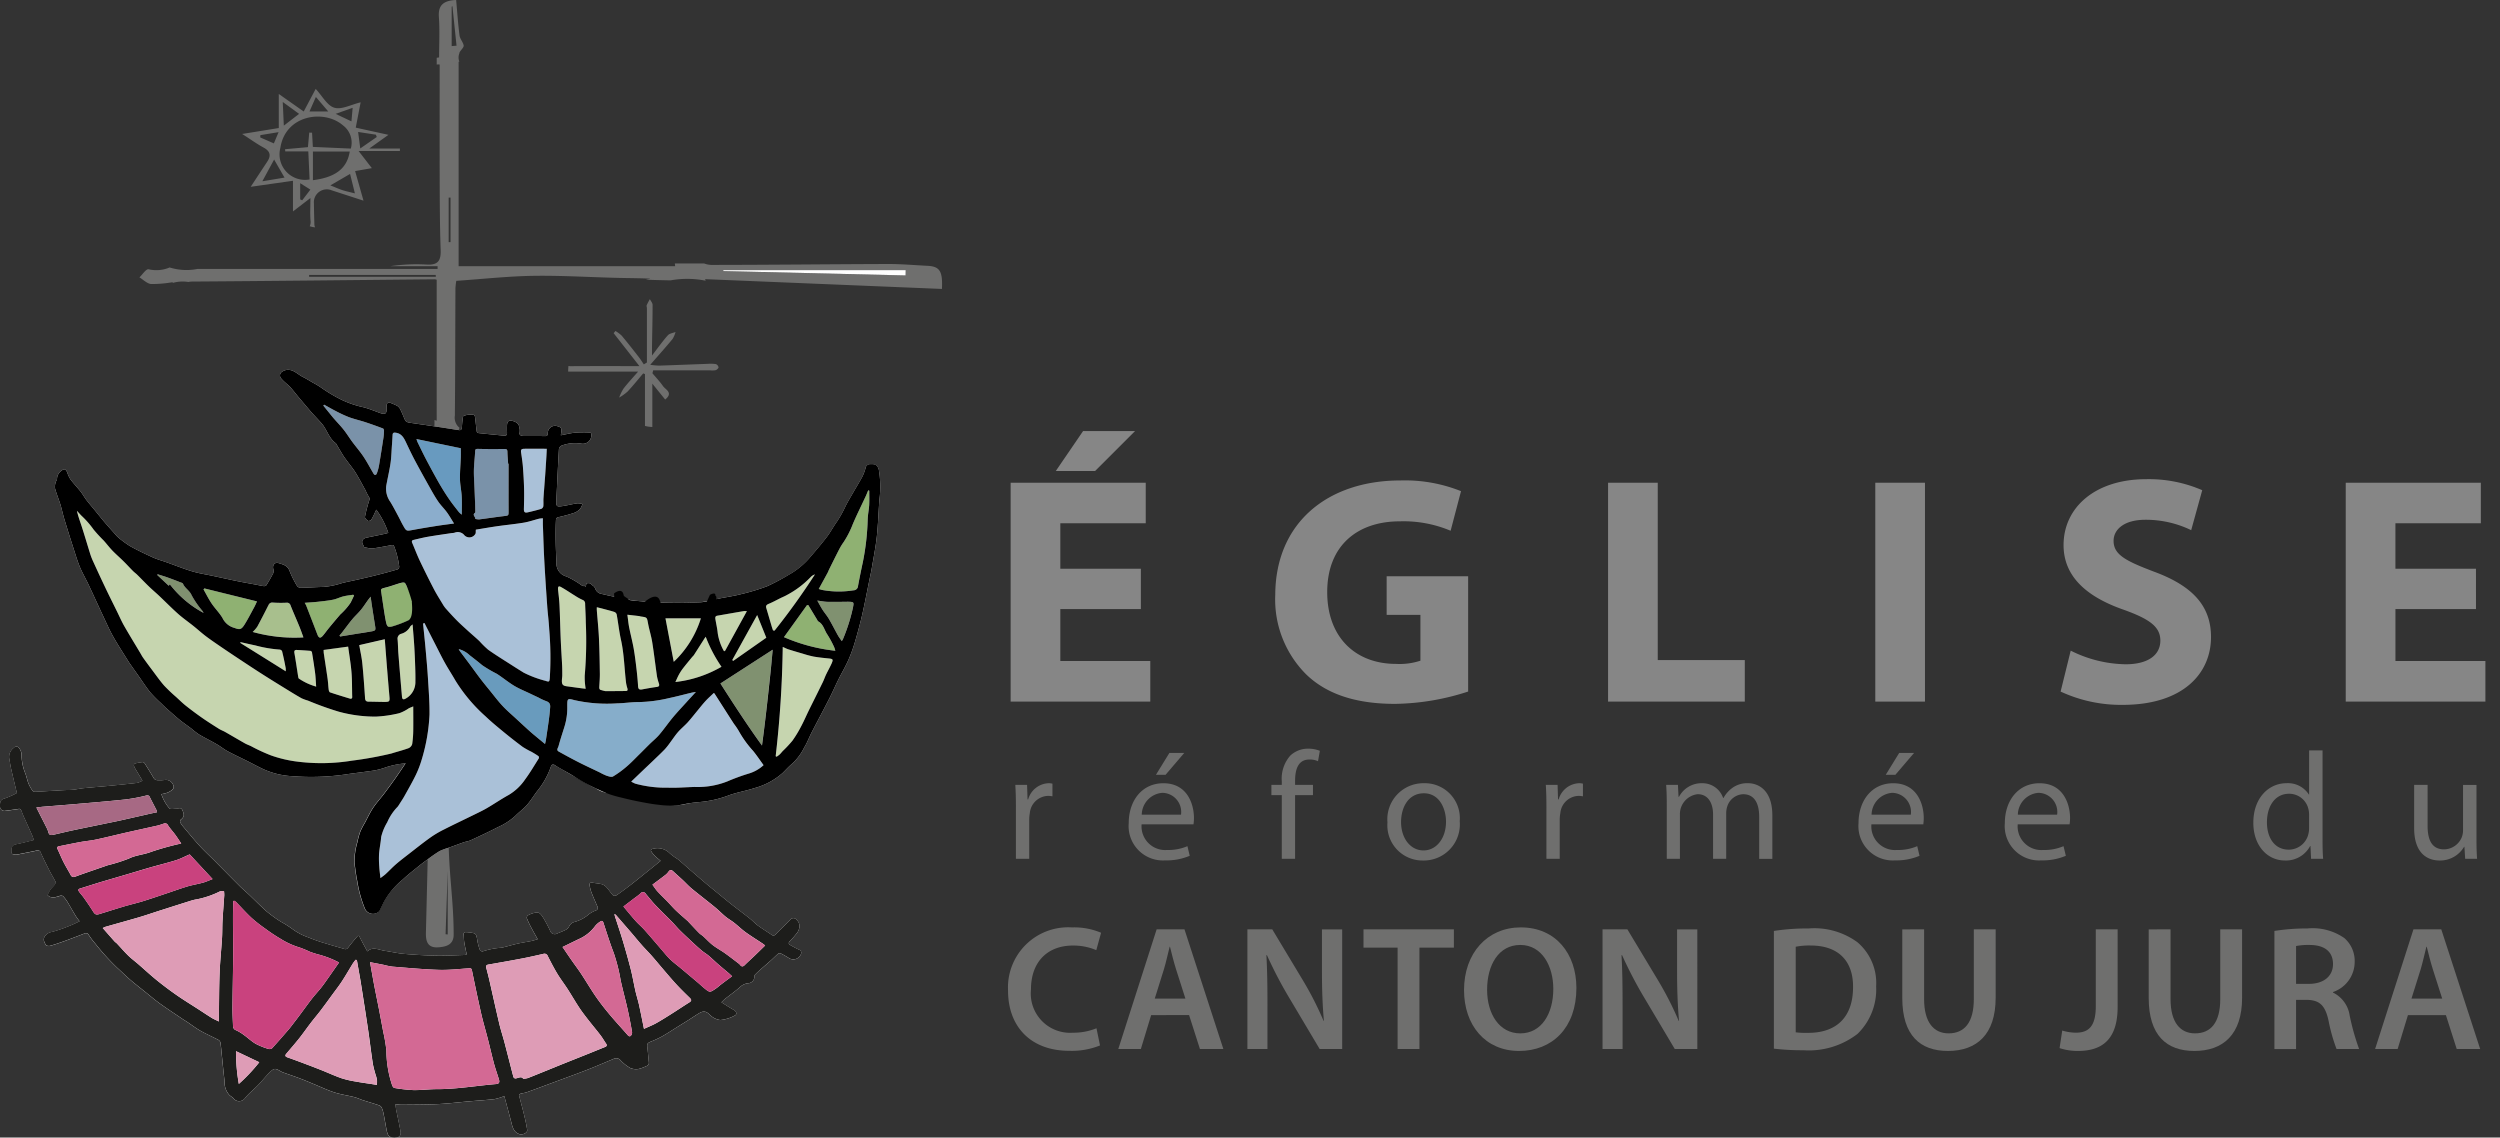 <svg id="CDJ" xmlns="http://www.w3.org/2000/svg" viewBox="0 0 233.615 106.298">
  <rect x="0" y="0" width="233.615" height="106.298" fill="#333333" stroke="none"/>
  <defs>
    <style>
      .cls-1 {
        fill: #868686;
      }

      .cls-2 {
        fill: #6f6f6e;
      }

      .cls-3 {
        fill: #fff;
      }

      .cls-4 {
        fill: #1d1d1b;
      }

      .cls-5 {
        fill: #c6d5af;
      }

      .cls-6 {
        fill: #aac1d8;
      }

      .cls-7 {
        fill: #86adca;
      }

      .cls-8 {
        fill: #8badcc;
      }

      .cls-9 {
        fill: #809170;
      }

      .cls-10 {
        fill: #7a92a9;
      }

      .cls-11 {
        fill: #699bbd;
      }

      .cls-12 {
        fill: #8fb172;
      }

      .cls-13 {
        fill: #689abf;
      }

      .cls-14 {
        fill: #a8bf8d;
      }

      .cls-15 {
        fill: #d36994;
      }

      .cls-16 {
        fill: #de9cb6;
      }

      .cls-17 {
        fill: #c9427e;
      }

      .cls-18 {
        fill: #a76984;
      }
    </style>
  </defs>
  <title>Logo_ER_Canton_du_Jura</title>
  <g>
    <g>
      <path class="cls-1" d="M106.609,56.913H99.083v4.856h8.406v3.793H94.44V45.109h12.624V48.9H99.083v4.249h7.526Zm-.546-16.629-3.733,3.732H98.658l2.549-3.732Z"/>
      <path class="cls-1" d="M137.193,64.622a22.9,22.9,0,0,1-6.827,1.152c-3.733,0-6.434-.94-8.315-2.761a9.9,9.9,0,0,1-2.883-7.435c.031-6.8,4.977-10.681,11.684-10.681a14.083,14.083,0,0,1,5.674,1l-.971,3.7a11.323,11.323,0,0,0-4.764-.88c-3.855,0-6.768,2.185-6.768,6.615,0,4.219,2.641,6.707,6.434,6.707a6.2,6.2,0,0,0,2.276-.3v-4.28h-3.156V53.848h7.616Z"/>
      <path class="cls-1" d="M150.268,45.109h4.643V61.678h8.133v3.884H150.268Z"/>
      <path class="cls-1" d="M179.881,45.109V65.562h-4.642V45.109Z"/>
      <path class="cls-1" d="M193.5,60.8a11.8,11.8,0,0,0,5.129,1.274c2.124,0,3.247-.879,3.247-2.215,0-1.274-.972-2-3.429-2.883-3.4-1.184-5.615-3.065-5.615-6.039,0-3.49,2.914-6.16,7.739-6.16a12.535,12.535,0,0,1,5.219,1.031l-1.032,3.734a9.711,9.711,0,0,0-4.278-.972c-2,0-2.974.911-2.974,1.973,0,1.3,1.153,1.881,3.793,2.883,3.611,1.335,5.311,3.217,5.311,6.1,0,3.429-2.64,6.341-8.254,6.341a13.4,13.4,0,0,1-5.8-1.243Z"/>
      <path class="cls-1" d="M231.371,56.913h-7.526v4.856h8.406v3.793H219.2V45.109h12.624V48.9h-7.981v4.249h7.526Z"/>
    </g>
    <g>
      <path class="cls-2" d="M102.792,97.693a7.065,7.065,0,0,1-2.887.5c-3.55,0-5.707-2.223-5.707-5.624a5.624,5.624,0,0,1,5.972-5.906,6.415,6.415,0,0,1,2.721.5l-.447,1.625a5.458,5.458,0,0,0-2.19-.43c-2.273,0-3.915,1.426-3.915,4.114a3.67,3.67,0,0,0,3.9,4.031,5.711,5.711,0,0,0,2.223-.415Z"/>
      <path class="cls-2" d="M107.571,94.857l-.962,3.168H104.5l3.584-11.182h2.6l3.633,11.182h-2.189l-1.013-3.168Zm3.2-1.543-.878-2.754c-.216-.68-.4-1.444-.564-2.091H109.3c-.166.647-.331,1.427-.531,2.091l-.862,2.754Z"/>
      <path class="cls-2" d="M116.564,98.025V86.843h2.323l2.886,4.8a30.711,30.711,0,0,1,1.908,3.75h.033c-.133-1.494-.182-2.937-.182-4.646v-3.9h1.89V98.025h-2.106l-2.92-4.911a39.15,39.15,0,0,1-2.008-3.865l-.049.017c.083,1.443.1,2.919.1,4.76v4Z"/>
      <path class="cls-2" d="M130.6,88.553h-3.186v-1.71h8.445v1.71h-3.219v9.472H130.6Z"/>
      <path class="cls-2" d="M147.308,92.318c0,3.749-2.272,5.889-5.358,5.889-3.152,0-5.142-2.4-5.142-5.69,0-3.433,2.156-5.856,5.308-5.856C145.384,86.661,147.308,89.133,147.308,92.318Zm-8.344.166c0,2.272,1.145,4.081,3.1,4.081,1.975,0,3.086-1.825,3.086-4.164,0-2.107-1.045-4.1-3.086-4.1C140.043,88.3,138.964,90.178,138.964,92.484Z"/>
      <path class="cls-2" d="M149.75,98.025V86.843h2.322l2.886,4.8a30.569,30.569,0,0,1,1.908,3.75h.033c-.132-1.494-.182-2.937-.182-4.646v-3.9h1.891V98.025H156.5l-2.92-4.911a39.355,39.355,0,0,1-2.007-3.865l-.05.017c.084,1.443.1,2.919.1,4.76v4Z"/>
      <path class="cls-2" d="M165.762,86.992a20.639,20.639,0,0,1,3.252-.231,6.809,6.809,0,0,1,4.562,1.293,5,5,0,0,1,1.742,4.114,5.788,5.788,0,0,1-1.742,4.446,7.462,7.462,0,0,1-5.061,1.527,22.479,22.479,0,0,1-2.753-.149Zm2.04,9.474a7.578,7.578,0,0,0,1.129.05c2.654.016,4.23-1.444,4.23-4.281.017-2.472-1.41-3.881-3.965-3.881a6.583,6.583,0,0,0-1.394.115Z"/>
      <path class="cls-2" d="M179.8,86.843v6.52c0,2.19.913,3.2,2.29,3.2,1.476,0,2.355-1.012,2.355-3.2v-6.52h2.041V93.23c0,3.451-1.775,4.977-4.462,4.977-2.588,0-4.264-1.443-4.264-4.96v-6.4Z"/>
      <path class="cls-2" d="M195.843,86.843h2.041v7.25c0,3.086-1.493,4.114-3.716,4.114a5.434,5.434,0,0,1-1.709-.265l.249-1.642a4.485,4.485,0,0,0,1.261.2c1.161,0,1.874-.531,1.874-2.473Z"/>
      <path class="cls-2" d="M202.829,86.843v6.52c0,2.19.912,3.2,2.289,3.2,1.477,0,2.356-1.012,2.356-3.2v-6.52h2.041V93.23c0,3.451-1.775,4.977-4.463,4.977-2.588,0-4.264-1.443-4.264-4.96v-6.4Z"/>
      <path class="cls-2" d="M212.536,86.992a19.47,19.47,0,0,1,3.085-.231,5.182,5.182,0,0,1,3.451.9,2.832,2.832,0,0,1,.963,2.24,2.98,2.98,0,0,1-2.025,2.8v.05a2.847,2.847,0,0,1,1.56,2.157,22.282,22.282,0,0,0,.879,3.119h-2.107a15.9,15.9,0,0,1-.746-2.637c-.316-1.46-.847-1.925-2.007-1.959h-1.03v4.6h-2.023Zm2.023,4.945h1.212c1.376,0,2.239-.73,2.239-1.842,0-1.228-.863-1.792-2.19-1.792a5.919,5.919,0,0,0-1.261.1Z"/>
      <path class="cls-2" d="M225.013,94.857l-.963,3.168h-2.106l3.583-11.182h2.6l3.634,11.182h-2.19l-1.012-3.168Zm3.2-1.543-.879-2.754c-.215-.68-.4-1.444-.564-2.091h-.033c-.166.647-.332,1.427-.531,2.091l-.863,2.754Z"/>
    </g>
    <g>
      <path class="cls-2" d="M94.933,75.5c0-.813-.014-1.512-.057-2.155h1.1l.043,1.356h.057a2.073,2.073,0,0,1,1.913-1.513,1.344,1.344,0,0,1,.357.043v1.184a1.919,1.919,0,0,0-.428-.042,1.761,1.761,0,0,0-1.685,1.613,3.58,3.58,0,0,0-.057.585v3.683H94.933Z"/>
      <path class="cls-2" d="M106.678,77.028a2.214,2.214,0,0,0,2.37,2.4,4.542,4.542,0,0,0,1.913-.357l.214.9a5.592,5.592,0,0,1-2.3.429,3.208,3.208,0,0,1-3.4-3.483c0-2.085,1.228-3.726,3.241-3.726,2.255,0,2.855,1.984,2.855,3.255a4.789,4.789,0,0,1-.043.585Zm3.683-.9a1.788,1.788,0,0,0-1.741-2.041,2.083,2.083,0,0,0-1.928,2.041Zm.3-5.767L108.919,72.4h-.9l1.256-2.042Z"/>
      <path class="cls-2" d="M119.778,80.254V74.3h-.971v-.956h.971v-.328a3.258,3.258,0,0,1,.8-2.413,2.407,2.407,0,0,1,1.685-.643,2.91,2.91,0,0,1,1.071.2l-.171.971a1.858,1.858,0,0,0-.8-.158c-1.071,0-1.342.942-1.342,2v.371h1.67V74.3h-1.67v5.953Z"/>
      <path class="cls-2" d="M136.406,76.742a3.377,3.377,0,0,1-3.441,3.669,3.285,3.285,0,0,1-3.312-3.555,3.373,3.373,0,0,1,3.426-3.668A3.273,3.273,0,0,1,136.406,76.742Zm-5.482.071c0,1.514.87,2.656,2.1,2.656,1.2,0,2.1-1.128,2.1-2.684,0-1.171-.585-2.655-2.069-2.655S130.924,75.5,130.924,76.813Z"/>
      <path class="cls-2" d="M144.507,75.5c0-.813-.014-1.512-.057-2.155h1.1l.042,1.356h.057a2.074,2.074,0,0,1,1.914-1.513,1.336,1.336,0,0,1,.356.043v1.184a1.919,1.919,0,0,0-.428-.042,1.761,1.761,0,0,0-1.684,1.613,3.473,3.473,0,0,0-.057.585v3.683h-1.243Z"/>
      <path class="cls-2" d="M155.753,75.214c0-.713-.014-1.3-.057-1.869h1.1l.057,1.113h.043a2.383,2.383,0,0,1,2.17-1.27,2.044,2.044,0,0,1,1.956,1.384h.028a2.866,2.866,0,0,1,.771-.9,2.358,2.358,0,0,1,1.527-.485c.914,0,2.27.6,2.27,3v4.069H164.39V76.343c0-1.328-.486-2.127-1.5-2.127a1.626,1.626,0,0,0-1.484,1.142,2.072,2.072,0,0,0-.1.628v4.268h-1.227v-4.14c0-1.1-.486-1.9-1.442-1.9a1.872,1.872,0,0,0-1.656,1.87v4.168h-1.228Z"/>
      <path class="cls-2" d="M174.876,77.028a2.212,2.212,0,0,0,2.369,2.4,4.538,4.538,0,0,0,1.913-.357l.214.9a5.588,5.588,0,0,1-2.3.429,3.209,3.209,0,0,1-3.4-3.483c0-2.085,1.227-3.726,3.24-3.726,2.256,0,2.855,1.984,2.855,3.255a4.593,4.593,0,0,1-.043.585Zm3.683-.9a1.789,1.789,0,0,0-1.742-2.041,2.08,2.08,0,0,0-1.926,2.041Zm.3-5.767L177.117,72.4h-.9l1.256-2.042Z"/>
      <path class="cls-2" d="M188.547,77.028a2.212,2.212,0,0,0,2.369,2.4,4.542,4.542,0,0,0,1.913-.357l.215.9a5.594,5.594,0,0,1-2.3.429,3.208,3.208,0,0,1-3.4-3.483c0-2.085,1.227-3.726,3.24-3.726,2.255,0,2.855,1.984,2.855,3.255a4.789,4.789,0,0,1-.043.585Zm3.683-.9a1.789,1.789,0,0,0-1.742-2.041,2.084,2.084,0,0,0-1.928,2.041Z"/>
      <path class="cls-2" d="M217.032,70.119v8.35c0,.614.014,1.313.057,1.785h-1.128l-.057-1.2h-.028a2.556,2.556,0,0,1-2.355,1.356c-1.671,0-2.955-1.413-2.955-3.511-.014-2.3,1.413-3.712,3.1-3.712a2.311,2.311,0,0,1,2.085,1.056h.027V70.119Zm-1.257,6.038a2.152,2.152,0,0,0-.057-.528,1.845,1.845,0,0,0-1.812-1.456c-1.3,0-2.07,1.142-2.07,2.67,0,1.4.685,2.554,2.041,2.554a1.886,1.886,0,0,0,1.841-1.5,2.122,2.122,0,0,0,.057-.542Z"/>
      <path class="cls-2" d="M231.417,78.37c0,.713.015,1.341.057,1.884h-1.113l-.071-1.127h-.03a2.6,2.6,0,0,1-2.284,1.284c-1.085,0-2.383-.6-2.383-3.027V73.345h1.256V77.17c0,1.314.4,2.2,1.542,2.2a1.817,1.817,0,0,0,1.656-1.142,1.843,1.843,0,0,0,.114-.642v-4.24h1.256Z"/>
    </g>
  </g>
  <g>
    <g>
      <path class="cls-3" d="M40.809,6.705a5.637,5.637,0,0,0,.256-2.048A5.637,5.637,0,0,1,40.809,6.705Z"/>
      <path class="cls-2" d="M40.986,6.037l.1-.014c0,3.511-.009,6.916,0,10.321.009,2.346.01,4.692.092,7.036.035.99-.264,1.4-1.29,1.344a16.9,16.9,0,0,0-3.426.152h4.429s0,.154,0,.256H18.453a5.281,5.281,0,0,1-2.6-.139,3.172,3.172,0,0,1-1.972.168c-.232-.042-.566.491-.852.758.364.218.716.59,1.1.622a11.221,11.221,0,0,0,2.014-.174l-.014.075A3.337,3.337,0,0,1,17.6,26.35a1.668,1.668,0,0,1,.352-.039c7.543-.052,15.085-.139,22.627-.212.121,0,.243.045.229.055V39.32a.873.873,0,0,0-.215-.065A3.871,3.871,0,0,1,40.5,40.4s.05.006.05.006v7.47l.256.009v-7.3l.256.016V48.65s-.16.05-.274.076c-.116,2.043-.315,4.128-.486,6.219a3.324,3.324,0,0,1-.173,2.333c-.092,1.435-.151,2.865-.14,4.28.394.269.383.714.357,1.813C40.165,71.3,40,79.224,39.8,87.149c-.022.885.2,1.446,1.174,1.374.722-.054,1.417-.239,1.419-1.181.006-3.129-.473-5.833-.473-9.062l-.082-.425v9.466s-.081-.012-.2-.018c.28-8.341.56-16.681.845-25.168l.415.1a4.671,4.671,0,0,0,.111-.92c-.034-.02-.069-.039-.1-.06a1.368,1.368,0,0,1-.464-1c-.034-1.445-.01-2.892.041-4.337,0-.107.009-.214.017-.318a14.38,14.38,0,0,1,0-2.264l-.054.023c0-1,.015-1.882,0-2.751a4.023,4.023,0,0,1,.17-2.187c-.027,0-.055.009-.009.014V40.654c-.013.018.046.036.106.055a7.282,7.282,0,0,1,.226-.73,1.211,1.211,0,0,1-.437-1.143c.039-3.964.036-7.928.054-11.893a5.753,5.753,0,0,1,.081-.7c2.489-.169,4.893-.438,7.3-.469,2.843-.036,5.689.163,8.534.207,5.351.083-1.161.118,4.19.218a8.7,8.7,0,0,1,3.277.033c-.018-.049-.037-.1-.055-.146L88.02,27c.082-1.671-.206-2.105-1.363-2.162-1.233-.061-2.467-.172-3.7-.168-5.5.018-10.992.081-16.488.085a2,2,0,0,1-.664-.133H63.06c.009.062.03.256.03.256H42.856V5.77l.066,0a1.108,1.108,0,0,1,.031-.854h-.031c.193-.3.434-.5.406-.665-.057-.323-.345-.612-.386-.933C42.8,2.226,42.728,1.129,42.626,0c-1.207.051-1.7.5-1.613,1.608.089,1.21.02,2.432.02,3.758l-.224.036v.633l.177-.026m-12.1,19.854v-.171H40.717l.01.171ZM40.86,78.837l-.518.042q.228-8.133.477-17.042l.568.011Zm.909-7.471h-.1V62.458h.1Zm.1-18.154-.107.011V49.692l.107-.02ZM42.1,22.627h-.174V18.466H42.1Zm.107-18.321V.627l.071-.049.383,3.692Zm42.42,21.432L67.591,25.33l0-.09H84.633Z"/>
      <path class="cls-3" d="M84.625,25.738,67.591,25.33l0-.09H84.633Z"/>
    </g>
    <path class="cls-2" d="M53.093,34.727h6.533c-.54.621-.977,1.085-1.363,1.588a4.369,4.369,0,0,0-.406.839,4.706,4.706,0,0,0,.784-.56c.511-.545.978-1.13,1.463-1.7l.166.064V39.8a2.85,2.85,0,0,0,.688.1V35.852l1.2,1.484c.788-.643.037-.914-.2-1.254-.293-.425-.657-.8-.99-1.2l.067-.277h5.3a1.984,1.984,0,0,0,.529-.01c.117-.032.278-.174.281-.271a.4.4,0,0,0-.252-.3A3.345,3.345,0,0,0,66.135,34c-1.521.054-3.041.117-4.562.167a7.346,7.346,0,0,1-.81-.079c.773-.887,1.444-1.636,2.085-2.41a2.449,2.449,0,0,0,.28-.658c-.245.1-.564.137-.723.316-.48.539-.9,1.133-1.477,1.885,0-.45,0-.691,0-.933.021-1.268.054-2.536.054-3.8,0-.177-.165-.355-.253-.533a5.431,5.431,0,0,0-.295.559c-.034.084.018.2.018.3q0,2.529,0,5.059l-.289.176c-.152-.222-.292-.454-.458-.666-.53-.68-1.059-1.361-1.613-2.021a3.078,3.078,0,0,0-.587-.434l-.161.208,2.408,3.076c-2.257,0-4.335-.009-6.412.007a1.015,1.015,0,0,1-.219-.02A4.587,4.587,0,0,0,53.093,34.727Z"/>
    <path class="cls-2" d="M29.378,21.016c-.018-.669-.036-1.338-.044-2.007A1.209,1.209,0,0,1,31,17.786l2.968.965-.784-2.765,1.564-.275-1.239-1.6h3.86l0-.234H34.51L36.3,12.6l-3.057-.672L33.7,9.562c-.9.215-1.781.705-2.455.505S30.121,8.973,29.5,8.307l-1.12,2.113-2.33-1.641v3.186l-3.422.554c.786.5,1.371.93,2,1.27s.722.749.343,1.321c-.483.727-.96,1.457-1.544,2.346l3.95-.563v2.864l1.629-1.25c0,.845-.043,1.476.011,2.1a.924.924,0,0,1-.074.531,2.018,2.018,0,0,0,.5.105A.938.938,0,0,1,29.378,21.016Zm5.746-8.431.083.217-1.542,1.071-.2-1.54Zm-3.13,5.18c-.342-.112-.671-.261-1.123-.441l1.842-1.071.451,1.818C32.655,17.94,32.318,17.872,31.994,17.765Zm.96-7.691-.114,1.267-1.477-.7ZM29.518,9.061l1.155,1.354H28.921Zm-1.57,1.579-1.426,1.1-.1-2.211Zm-3.633,2.2.018-.213,1.7-.278L25.592,13.4Zm.2,4.1,1.1-2.032.971,1.689Zm3.726,1.778-.19-.086V17.118l.953.6Zm.656-6.325-.122,1.357-2.136.193.018.205H28.81l.119,2.621A2.382,2.382,0,0,1,26.2,13.813c.479-3.1,4.116-3.615,5.856-2.092a2.014,2.014,0,0,1,.727,2.163l-3.548-.156-.075-1.33Zm.343,1.766h3.442c-.249,1.571-1.315,2.412-3.442,2.679Z"/>
    <g>
      <path class="cls-3" d="M37.883,71.33c-.359.53-.663.991-.982,1.442q-.507.717-1.037,1.416c-.336.442-.717.852-1.022,1.314s-.52.941-.775,1.414a6.634,6.634,0,0,0-.4.759,6.154,6.154,0,0,0-.278,1,6.334,6.334,0,0,0-.278,1.927c.068.592.143,1.185.263,1.768a11.42,11.42,0,0,0,.683,2.475.827.827,0,0,0,1.337.334.437.437,0,0,0,.091-.137c.116-.237.234-.474.344-.714A7.144,7.144,0,0,1,37.622,82.2c.491-.461,1.029-.873,1.552-1.3.244-.2.5-.387.755-.572a13.223,13.223,0,0,1,1.134-.79,5.677,5.677,0,0,1,.91-.335c.481-.173.958-.353,1.44-.521a5.289,5.289,0,0,0,.513-.137c.866-.4,1.736-.8,2.584-1.242a6.079,6.079,0,0,0,1.634-1.052c.353-.361.773-.661,1.105-1.039.359-.408.637-.887.975-1.316a7.605,7.605,0,0,0,1.25-2.244c.076-.223.183-.263.393-.137.614.367,1.239.716,1.859,1.073.555.318,1.11.638,1.667.953a2.271,2.271,0,0,1,.352.164,2.389,2.389,0,0,0,1.453.411,5.607,5.607,0,0,1,.821.077c.644.141,1.279.315,1.921.466.444.105.9.182,1.339.289a6.821,6.821,0,0,0,2.149.29c.4-.033.8-.15,1.2-.208s.8-.077,1.2-.132a9.982,9.982,0,0,0,2.212-.552c.787-.3,1.638-.428,2.44-.695a6.532,6.532,0,0,0,2.666-1.431c.241-.24.471-.492.723-.721A5.011,5.011,0,0,0,75.074,70c.091-.19.212-.365.3-.554.171-.351.319-.713.5-1.059.54-1.048,1.1-2.087,1.633-3.137.291-.57.543-1.159.828-1.732.305-.613.656-1.2.935-1.827a13.868,13.868,0,0,0,.62-1.7c.254-.856.488-1.72.688-2.59.25-1.095.457-2.2.683-3.3.071-.348.15-.694.209-1.043.163-.973.359-1.943.465-2.923.121-1.131.155-2.272.237-3.408a9.368,9.368,0,0,0-.047-2.812.955.955,0,0,0-.108-.274c-.163-.271-.412-.27-.7-.257a.415.415,0,0,0-.434.361,4.341,4.341,0,0,1-.291.785c-.277.519-.589,1.019-.882,1.53-.231.4-.47.8-.68,1.209a10.781,10.781,0,0,1-.821,1.483c-.331.457-.592.966-.933,1.414-.485.638-1.007,1.25-1.53,1.859a7.249,7.249,0,0,1-2.034,1.69A20.4,20.4,0,0,1,71.7,54.777a19.431,19.431,0,0,1-2.459.747c-.66.171-1.338.27-2.008.4a12.358,12.358,0,0,1-1.83.361,40.085,40.085,0,0,1-5.971-.143c-.461-.049-.918-.146-1.373-.239-.66-.135-1.318-.277-1.972-.436A.732.732,0,0,1,55.622,55c-.142-.3-.181-.183-.4-.437-.068-.077-.26-.079-.383-.055-.049.01-.075.183-.093.285s-.2-.161-.21-.016a1.878,1.878,0,0,1-.184-.08,8.431,8.431,0,0,0-1.413-.827A1.247,1.247,0,0,1,52,52.563c-.065-1.309-.114-2.614-.051-3.923.008-.168.033-.267.231-.312a14.986,14.986,0,0,0,1.446-.394,1.539,1.539,0,0,0,.574-.364,1.561,1.561,0,0,0,.227-.473,1.783,1.783,0,0,0-.489-.062c-.462.069-.916.19-1.377.258-.547.081-.6.024-.573-.519.075-1.594.148-3.187.239-4.78a.447.447,0,0,1,.218-.339,3.5,3.5,0,0,1,1.861-.2.8.8,0,0,0,.954-.74c.021-.16-.014-.3-.2-.3a11.133,11.133,0,0,0-1.3.015c-.44.043-.872.155-1.355.246.022-.154.033-.234.046-.314.053-.323-.026-.445-.344-.528a.681.681,0,0,0-.918.637c-.017.163-.022.284-.245.28-.635-.014-1.271,0-1.906-.007-.454,0-.535-.091-.54-.545a.475.475,0,0,1,.006-.084c.089-.49-.241-.676-.614-.783-.326-.094-.493.047-.51.393-.012.233-.009.468,0,.7s-.079.308-.3.285c-.782-.081-1.565-.153-2.346-.238-.067-.008-.175-.077-.182-.128-.061-.44-.1-.882-.155-1.323a.41.41,0,0,0-.1-.248,1.749,1.749,0,0,0-.986.1.19.19,0,0,0-.053.1c-.029.233-.06.466-.077.7-.04.57-.036.566-.585.479q-1.137-.182-2.274-.351c-.647-.1-1.294-.187-1.94-.286-.212-.032-.439-.052-.544-.286-.142-.317-.265-.643-.421-.952a.851.851,0,0,0-.3-.354,6.919,6.919,0,0,0-.765-.326c-.267.081-.221.3-.218.517.01.563-.127.656-.646.469-.5-.181-.994-.387-1.506-.523a9.208,9.208,0,0,1-2.031-.686,14.182,14.182,0,0,1-1.975-1.175,7.1,7.1,0,0,0-.718-.43c-.319-.185-.631-.383-.961-.546-.484-.24-.872-.717-1.476-.66a1,1,0,0,0-.55.245.411.411,0,0,0,.013.566,3.19,3.19,0,0,0,.341.347c.17.159.361.3.515.473.267.3.509.619.766.926.337.4.677.8,1.017,1.2.09.106.181.212.275.315.286.312.58.617.859.936.5.57.669,1.377,1.314,1.845a.2.2,0,0,1,.051.066c.219.368.432.739.657,1.1.108.173.236.334.357.5.272.371.569.726.81,1.116.322.52.6,1.065.9,1.6a6.048,6.048,0,0,0,.314.623.315.315,0,0,1,.043.341,13.983,13.983,0,0,0-.4,1.542c-.02.106.161.284.289.369.057.038.262-.037.312-.117a6.757,6.757,0,0,0,.357-.718c.034-.071.069-.141.1-.212a7.952,7.952,0,0,1,1.124,2.169c-.1.028-.184.06-.273.079q-.874.186-1.75.367c-.391.08-.528.376-.32.692a1.09,1.09,0,0,1,.085.2c.1.02.188.039.276.054a1.729,1.729,0,0,0,.486.069c.6-.087,1.19-.2,1.781-.313.153-.03.228,0,.273.142a7.954,7.954,0,0,1,.467,1.888.292.292,0,0,1-.152.232q-.937.275-1.886.515c-.595.152-1.194.29-1.793.428-.509.117-1.024.213-1.531.343a7.559,7.559,0,0,1-1.719.355c-.7.015-1.4.066-2.1.083a.461.461,0,0,1-.355-.148,9.087,9.087,0,0,1-.71-1.415c-.186-.526-.628-.623-1.045-.749-.346-.105-.575.2-.479.553a.607.607,0,0,1-.011.4c-.2.386-.415.759-.644,1.125a.3.3,0,0,1-.245.076c-.229-.03-.454-.087-.682-.13-.578-.109-1.158-.208-1.734-.326-.767-.157-1.53-.328-2.295-.492-.659-.142-1.33-.241-1.973-.433-.807-.242-1.591-.561-2.386-.844-.43-.154-.876-.272-1.291-.46-.727-.33-1.449-.675-2.146-1.064a9.192,9.192,0,0,1-1.107-.822,2.136,2.136,0,0,1-.26-.277c-.32-.361-.645-.717-.958-1.084s-.587-.715-.88-1.073-.581-.688-.855-1.044c-.192-.249-.339-.532-.533-.778-.307-.389-.652-.748-.951-1.143a2.65,2.65,0,0,1-.3-.629c-.141-.36-.3-.4-.58-.159a.951.951,0,0,0-.38.744c0,.1-.1.2-.12.306a1.275,1.275,0,0,0-.072.556c.139.509.341,1,.5,1.5.142.465.24.943.381,1.408q.45,1.477.925,2.946c.169.525.328,1.054.543,1.56.231.542.532,1.054.784,1.588.467.989.916,1.986,1.382,2.976.3.641.588,1.292.935,1.908.435.772.924,1.514,1.391,2.268.058.093.118.185.181.275.254.361.51.721.764,1.082.374.528.723,1.076,1.128,1.579a12.693,12.693,0,0,0,.993,1c.118.117.235.234.357.346q.287.261.578.516c.283.247.561.5.856.736.34.269.7.514,1.044.774a8.191,8.191,0,0,0,.726.558c.535.316,1.1.589,1.634.9.354.2.674.468,1.032.661.579.313,1.178.587,1.766.881.52.26,1.031.539,1.556.787a7.415,7.415,0,0,0,2.7.662,22.284,22.284,0,0,0,4.937-.152c.763-.121,1.533-.2,2.3-.318a6.341,6.341,0,0,0,1.337-.289A7.958,7.958,0,0,1,37.883,71.33Zm9.24,31.094c.235.874.466,1.7.674,2.523.113.448.235.862.737,1.036.288.1.769-.118.73-.388-.07-.488-.182-.971-.3-1.451-.144-.595-.313-1.183-.459-1.778-.01-.041.075-.141.133-.158.187-.058.389-.069.573-.135.865-.311,1.726-.633,2.588-.953,1.01-.375,2.023-.74,3.026-1.131.832-.324,1.651-.683,2.478-1.021a.532.532,0,0,1,.675.107,3.863,3.863,0,0,0,.928.734,1.386,1.386,0,0,0,.774.083,3.316,3.316,0,0,0,.671-.246c.176-.061.3-.152.282-.359-.044-.456-.083-.912-.137-1.367-.047-.389-.017-.439.35-.594a9.755,9.755,0,0,0,1.016-.471c.481-.273.943-.581,1.414-.874.368-.228.737-.455,1.1-.686.259-.163.514-.332.773-.5.476-.3.723-.4,1.164.016a1.671,1.671,0,0,0,.991.51,3.475,3.475,0,0,0,1.344-.413c.255-.117.178-.391-.079-.533-.38-.21-.741-.453-1.157-.711.139-.132.229-.232.333-.314.463-.365.948-.706,1.39-1.095a1.3,1.3,0,0,1,.8-.375.608.608,0,0,0,.56-.619.3.3,0,0,1,.053-.176c.155-.159.318-.309.484-.456.345-.3.7-.6,1.041-.911.22-.2.423-.411.648-.6a.267.267,0,0,1,.24-.02c.272.141.539.293.8.459a.762.762,0,0,0,1.1-.448.282.282,0,0,0-.181-.357c-.279-.129-.55-.277-.817-.43-.143-.081-.233-.181-.072-.35a10.331,10.331,0,0,0,.708-.815,1.28,1.28,0,0,0,.191-.446.782.782,0,0,0-.244-.75.367.367,0,0,0-.592-.022c-.457.466-.927.919-1.384,1.385a.247.247,0,0,1-.367.031c-.429-.293-.872-.565-1.29-.871-.268-.2-.493-.449-.753-.656-.565-.447-1.144-.876-1.71-1.321-.465-.367-.92-.747-1.379-1.122-.368-.3-.74-.6-1.1-.905-.494-.417-.981-.842-1.469-1.264-.363-.314-.716-.639-1.087-.942a5.5,5.5,0,0,1-.741-.543,1.592,1.592,0,0,0-1.543-.414c-.161.016-.274.112-.15.288a2.952,2.952,0,0,0,.336.4c.153.15.324.282.512.443l-1.112.9c-.072.059-.146.116-.219.175-.491.392-.978.791-1.475,1.176-.424.329-.855.65-1.3.956-.082.056-.281.073-.331.019-.221-.234-.4-.514-.612-.753a.981.981,0,0,0-.427-.287c-.286-.08-.59-.09-.883-.15-.234-.047-.3.07-.27.259a3.485,3.485,0,0,0,.177.676c.17.44.365.869.55,1.3a.245.245,0,0,1-.147.36,2.784,2.784,0,0,0-.637.344,3.463,3.463,0,0,1-1.358.734.756.756,0,0,0-.508.419.794.794,0,0,1-.3.308c-.261.137-.543.234-.814.352a.441.441,0,0,1-.638-.223,13.065,13.065,0,0,0-.632-1.2c-.153-.231-.32-.558-.643-.547a2.385,2.385,0,0,0-.807.265.289.289,0,0,0-.119.257,7.971,7.971,0,0,0,.394.85c.192.366.4.725.625,1.13-.25.071-.433.135-.622.173-.421.087-.847.148-1.265.244-.5.113-.986.265-1.483.377a7.037,7.037,0,0,0-1.778.348c-.051.026-.224-.063-.249-.131a4.732,4.732,0,0,1-.238-.86c-.1-.685-.126-.72-.819-.79-.074-.008-.149-.013-.224-.018-.175-.011-.261.051-.238.246.028.231.017.468.055.7.062.375.149.746.228,1.131a1.124,1.124,0,0,1-.212.056c-.886.025-1.772.079-2.658.061-1-.019-2-.081-2.994-.168-.6-.052-1.191-.2-1.788-.284-.559-.083-1.131-.43-1.634.056-.243-.456-.479-.883-.7-1.318-.067-.134-.143-.193-.245-.075-.282.326-.557.66-.818,1-.108.143-.206.22-.394.162-.578-.177-1.163-.333-1.739-.516A13.985,13.985,0,0,1,28.83,87.6a5.486,5.486,0,0,1-1.494-.781,9.878,9.878,0,0,0-1.094-.691,13.1,13.1,0,0,1-1.3-.94c-.572-.5-1.1-1.044-1.65-1.565-.3-.285-.623-.552-.917-.845-.773-.77-1.536-1.551-2.306-2.325-.475-.477-.975-.933-1.428-1.43-.555-.61-1.075-1.253-1.607-1.883a2.6,2.6,0,0,1-.153-.233.226.226,0,0,1,.06-.339c.279-.24.292-.448.1-.874-.13-.283-.353-.118-.539-.12-.158,0-.317.028-.475.027a.286.286,0,0,1-.2-.068,3.919,3.919,0,0,1-.741-1.32,3.856,3.856,0,0,0,.53-.126,1.8,1.8,0,0,0,.46-.261.415.415,0,0,0,.162-.276.747.747,0,0,0-.764-.672,4.23,4.23,0,0,1-.446.043c-.242-.011-.508.049-.671-.23-.264-.453-.542-.9-.824-1.342a.276.276,0,0,0-.194-.13,5,5,0,0,0-.728.131.224.224,0,0,0-.1.2,2.787,2.787,0,0,0,.231.443c.186.315.377.629.577.962a2.233,2.233,0,0,1-.495.206c-.9.105-1.8.2-2.7.284-.771.075-1.544.132-2.315.21-.319.032-.633.11-.952.142-.295.031-.6.026-.892.043-.885.05-1.77.106-2.655.152a.329.329,0,0,1-.252-.081,3.549,3.549,0,0,1-.384-.678c-.13-.328-.19-.683-.323-1.009a4.647,4.647,0,0,1-.331-1.74,1.112,1.112,0,0,0-.25-.6.288.288,0,0,0-.46-.012,1.046,1.046,0,0,0-.44,1.018c.06.314.1.633.174.945.177.776.367,1.549.539,2.27a7.7,7.7,0,0,1-1.114.5c-.4.11-.471.3-.46.739a.413.413,0,0,0,.514.43c.406-.054.811-.11,1.216-.172.158-.024.224.027.276.186a8.324,8.324,0,0,0,.332.788c.241.542.488,1.081.727,1.624a2.166,2.166,0,0,1,.082.309c-.556.135-1.075.284-1.6.383-.371.069-.507.227-.476.718.022.343.3.188.474.236a.379.379,0,0,0,.167-.007c.572-.113,1.146-.223,1.715-.349a.283.283,0,0,1,.382.2c.248.557.519,1.105.8,1.649.184.361.4.706.583,1.069.031.063-.028.2-.083.271-.124.165-.288.3-.406.469a4.052,4.052,0,0,0-.261.5c.308.325.692.22,1.078.1A.591.591,0,0,1,5.7,83.7a.3.3,0,0,1,.2.06,3.692,3.692,0,0,1,.373.482c.275.448.532.908.8,1.357.1.164.225.313.36.5-.323.146-.609.3-.909.41a13.707,13.707,0,0,1-1.652.578.988.988,0,0,0-.676.4c-.214.312-.047.574.085.823.042.078.273.116.392.082.441-.122.876-.273,1.307-.429.636-.232,1.269-.474,1.9-.718a.293.293,0,0,1,.416.139,7.791,7.791,0,0,0,.6.793,21.372,21.372,0,0,0,2.086,2.293c.394.352.766.729,1.166,1.073.479.409.976.8,1.467,1.19.446.357.88.732,1.345,1.064.7.5,1.425.975,2.141,1.459.128.087.265.163.394.249.416.278.814.586,1.248.831.541.3,1.112.554,1.662.842a.413.413,0,0,1,.194.262c.06.4.09.812.133,1.218.083.8.158,1.6.254,2.394a1.754,1.754,0,0,0,.463,1.3c.114.093.244.169.35.27a.666.666,0,0,0,1.11-.032c.118-.132.235-.266.362-.389.278-.268.575-.518.842-.8.366-.381.694-.8,1.069-1.171.441-.435.518-.424,1.069-.105a1.763,1.763,0,0,0,.309.132c.489.176.983.339,1.469.524.445.168.882.358,1.322.538.633.26,1.254.558,1.9.767.6.194,1.237.282,1.852.438.275.07.535.2.806.288.5.164,1.012.31,1.513.481a.469.469,0,0,1,.25.23,2.989,2.989,0,0,1,.179.61c.1.495.176.994.278,1.488.057.274.122.587.444.654a1.36,1.36,0,0,0,.7-.045c.1-.033.186-.291.162-.428-.118-.7-.276-1.387-.415-2.08-.034-.169-.048-.342-.075-.545a4.609,4.609,0,0,0,.546.063c1.149-.014,2.3-.01,3.448-.065.961-.047,1.918-.169,2.878-.254.8-.07,1.6-.117,2.4-.212A5.077,5.077,0,0,0,47.123,102.424Z"/>
      <path class="cls-4" d="M47.123,102.424a5.077,5.077,0,0,1-.9.281c-.8.095-1.6.142-2.4.212-.96.085-1.917.207-2.878.254-1.148.055-2.3.051-3.448.065a4.609,4.609,0,0,1-.546-.063c.027.2.041.376.075.545.139.693.3,1.383.415,2.08.024.137-.066.395-.162.428a1.36,1.36,0,0,1-.7.045c-.322-.067-.387-.38-.444-.654-.1-.494-.179-.993-.278-1.488a2.989,2.989,0,0,0-.179-.61.469.469,0,0,0-.25-.23c-.5-.171-1.01-.317-1.513-.481-.271-.088-.531-.218-.806-.288-.615-.156-1.25-.244-1.852-.438-.649-.209-1.27-.507-1.9-.767-.44-.18-.877-.37-1.322-.538-.486-.185-.98-.348-1.469-.524a1.763,1.763,0,0,1-.309-.132c-.551-.319-.628-.33-1.069.105-.375.371-.7.79-1.069,1.171-.267.279-.564.529-.842.8-.127.123-.244.257-.362.389a.666.666,0,0,1-1.11.032c-.106-.1-.236-.177-.35-.27a1.754,1.754,0,0,1-.463-1.3c-.1-.8-.171-1.6-.254-2.394-.043-.406-.073-.814-.133-1.218a.413.413,0,0,0-.194-.262c-.55-.288-1.121-.537-1.662-.842-.434-.245-.832-.553-1.248-.831-.129-.086-.266-.162-.394-.249-.716-.484-1.439-.957-2.141-1.459-.465-.332-.9-.707-1.345-1.064-.491-.395-.988-.781-1.467-1.19-.4-.344-.772-.721-1.166-1.073A21.372,21.372,0,0,1,8.9,88.166a7.791,7.791,0,0,1-.6-.793.293.293,0,0,0-.416-.139c-.631.244-1.264.486-1.9.718-.431.156-.866.307-1.307.429-.119.034-.35,0-.392-.082-.132-.249-.3-.511-.085-.823a.988.988,0,0,1,.676-.4A13.707,13.707,0,0,0,6.528,86.5c.3-.115.586-.264.909-.41-.135-.184-.26-.333-.36-.5-.273-.449-.53-.909-.8-1.357a3.692,3.692,0,0,0-.373-.482.3.3,0,0,0-.2-.06.591.591,0,0,0-.19.045c-.386.124-.77.229-1.078-.1a4.052,4.052,0,0,1,.261-.5c.118-.168.282-.3.406-.469.055-.073.114-.208.083-.271-.181-.363-.4-.708-.583-1.069-.277-.544-.548-1.092-.8-1.649a.283.283,0,0,0-.382-.2c-.569.126-1.143.236-1.715.349a.379.379,0,0,1-.167.007c-.173-.048-.452.107-.474-.236-.031-.491.1-.649.476-.718.528-.1,1.047-.248,1.6-.383a2.166,2.166,0,0,0-.082-.309c-.239-.543-.486-1.082-.727-1.624a8.324,8.324,0,0,1-.332-.788c-.052-.159-.118-.21-.276-.186-.4.062-.81.118-1.216.172A.413.413,0,0,1,0,75.339c-.011-.442.056-.629.46-.739a7.7,7.7,0,0,0,1.114-.5c-.172-.721-.362-1.494-.539-2.27-.072-.312-.114-.631-.174-.945a1.046,1.046,0,0,1,.44-1.018.288.288,0,0,1,.46.012,1.112,1.112,0,0,1,.25.6,4.647,4.647,0,0,0,.331,1.74c.133.326.193.681.323,1.009a3.549,3.549,0,0,0,.384.678.329.329,0,0,0,.252.081c.885-.046,1.77-.1,2.655-.152.3-.017.6-.012.892-.043.319-.032.633-.11.952-.142.771-.078,1.544-.135,2.315-.21.9-.088,1.8-.179,2.7-.284a2.233,2.233,0,0,0,.495-.206c-.2-.333-.391-.647-.577-.962a2.787,2.787,0,0,1-.231-.443.224.224,0,0,1,.1-.2,5,5,0,0,1,.728-.131.276.276,0,0,1,.194.13c.282.443.56.889.824,1.342.163.279.429.219.671.23a4.23,4.23,0,0,0,.446-.043.747.747,0,0,1,.764.672.415.415,0,0,1-.162.276,1.8,1.8,0,0,1-.46.261,3.856,3.856,0,0,1-.53.126,3.919,3.919,0,0,0,.741,1.32.286.286,0,0,0,.2.068c.158,0,.317-.029.475-.027.186,0,.409-.163.539.12.2.426.184.634-.1.874a.226.226,0,0,0-.06.339,2.6,2.6,0,0,0,.153.233c.532.63,1.052,1.273,1.607,1.883.453.5.953.953,1.428,1.43.77.774,1.533,1.555,2.306,2.325.294.293.615.56.917.845.55.521,1.078,1.068,1.65,1.565a13.1,13.1,0,0,0,1.3.94,9.878,9.878,0,0,1,1.094.691,5.486,5.486,0,0,0,1.494.781,13.985,13.985,0,0,0,1.609.563c.576.183,1.161.339,1.739.516.188.058.286-.019.394-.162.261-.343.536-.677.818-1,.1-.118.178-.059.245.075.219.435.455.862.7,1.318.5-.486,1.075-.139,1.634-.056.6.087,1.188.232,1.788.284.995.087,1.995.149,2.994.168.886.018,1.772-.036,2.658-.061a1.124,1.124,0,0,0,.212-.056c-.079-.385-.166-.756-.228-1.131-.038-.229-.027-.466-.055-.7-.023-.195.063-.257.238-.246.075,0,.15.01.224.018.693.07.715.105.819.79a4.732,4.732,0,0,0,.238.86c.025.068.2.157.249.131a7.037,7.037,0,0,1,1.778-.348c.5-.112.985-.264,1.483-.377.418-.1.844-.157,1.265-.244.189-.038.372-.1.622-.173-.225-.405-.433-.764-.625-1.13a7.971,7.971,0,0,1-.394-.85.289.289,0,0,1,.119-.257,2.385,2.385,0,0,1,.807-.265c.323-.011.49.316.643.547a13.065,13.065,0,0,1,.632,1.2.441.441,0,0,0,.638.223c.271-.118.553-.215.814-.352a.794.794,0,0,0,.3-.308.756.756,0,0,1,.508-.419,3.463,3.463,0,0,0,1.358-.734,2.784,2.784,0,0,1,.637-.344.245.245,0,0,0,.147-.36c-.185-.434-.38-.863-.55-1.3a3.485,3.485,0,0,1-.177-.676c-.032-.189.036-.306.27-.259.293.06.6.07.883.15a.981.981,0,0,1,.427.287c.217.239.391.519.612.753.05.054.249.037.331-.019.44-.306.871-.627,1.3-.956.5-.385.984-.784,1.475-1.176.073-.059.147-.116.219-.175l1.112-.9c-.188-.161-.359-.293-.512-.443a2.952,2.952,0,0,1-.336-.4c-.124-.176-.011-.272.15-.288a1.592,1.592,0,0,1,1.543.414,5.5,5.5,0,0,0,.741.543c.371.3.724.628,1.087.942.488.422.975.847,1.469,1.264.362.307.734.605,1.1.905.459.375.914.755,1.379,1.122.566.445,1.145.874,1.71,1.321.26.207.485.46.753.656.418.306.861.578,1.29.871a.247.247,0,0,0,.367-.031c.457-.466.927-.919,1.384-1.385a.367.367,0,0,1,.592.022.782.782,0,0,1,.244.75,1.28,1.28,0,0,1-.191.446,10.331,10.331,0,0,1-.708.815c-.161.169-.071.269.072.35.267.153.538.3.817.43a.282.282,0,0,1,.181.357.762.762,0,0,1-1.1.448c-.258-.166-.525-.318-.8-.459a.267.267,0,0,0-.24.02c-.225.189-.428.4-.648.6-.344.307-.7.606-1.041.911-.166.147-.329.3-.484.456a.3.3,0,0,0-.053.176.608.608,0,0,1-.56.619,1.3,1.3,0,0,0-.8.375c-.442.389-.927.73-1.39,1.095-.1.082-.194.182-.333.314.416.258.777.5,1.157.711.257.142.334.416.079.533a3.475,3.475,0,0,1-1.344.413,1.671,1.671,0,0,1-.991-.51c-.441-.416-.688-.319-1.164-.016-.259.164-.514.333-.773.5-.368.231-.737.458-1.1.686-.471.293-.933.6-1.414.874a9.755,9.755,0,0,1-1.016.471c-.367.155-.4.205-.35.594.054.455.093.911.137,1.367.019.207-.106.3-.282.359a3.316,3.316,0,0,1-.671.246,1.386,1.386,0,0,1-.774-.083,3.863,3.863,0,0,1-.928-.734.532.532,0,0,0-.675-.107c-.827.338-1.646.7-2.478,1.021-1,.391-2.016.756-3.026,1.131-.862.32-1.723.642-2.588.953-.184.066-.386.077-.573.135-.058.017-.143.117-.133.158.146.595.315,1.183.459,1.778.116.48.228.963.3,1.451.039.27-.442.487-.73.388-.5-.174-.624-.588-.737-1.036C47.589,104.12,47.358,103.3,47.123,102.424ZM34.577,89.912c.135.748.256,1.454.39,2.157.143.749.3,1.494.446,2.242q.2,1.042.394,2.087a15.8,15.8,0,0,1,.3,1.755,10.257,10.257,0,0,0,.547,3.288c.037.09.123.214.2.225a14.23,14.23,0,0,0,1.775.2c.736.013,1.474-.09,2.21-.088,1.854,0,3.677-.324,5.516-.476.275-.023.354-.15.272-.422-.146-.489-.323-.969-.456-1.461-.208-.774-.386-1.556-.585-2.332-.206-.8-.445-1.6-.629-2.408-.3-1.327-.579-2.66-.854-3.993-.037-.182-.1-.217-.275-.2-.942.062-1.886.174-2.826.144-1.446-.046-2.889-.187-4.332-.3a6.99,6.99,0,0,1-.811-.167C35.438,90.076,35.019,90,34.577,89.912Zm14.328,10.9a2.272,2.272,0,0,0,.43-.073c.639-.249,1.273-.51,1.909-.768.515-.209,1.03-.42,1.546-.627.681-.274,1.365-.543,2.047-.817.568-.228,1.134-.46,1.7-.688.175-.07.2-.165.093-.32-.183-.265-.341-.549-.537-.8-.371-.486-.767-.952-1.142-1.435-.288-.37-.576-.742-.833-1.133-.372-.564-.708-1.152-1.075-1.72-.311-.482-.665-.937-.96-1.428-.325-.539-.614-1.1-.9-1.662a.323.323,0,0,0-.42-.2c-.653.15-1.307.3-1.966.427-1.045.2-2.094.384-3.142.565-.21.036-.269.122-.215.323.11.413.216.827.311,1.243.3,1.326.592,2.655.906,3.978.143.6.344,1.195.5,1.8.277,1.053.54,2.111.817,3.164a.228.228,0,0,0,.16.138C48.409,100.779,48.689,100.511,48.905,100.815ZM31.68,89.943a8.953,8.953,0,0,0-1.769-.707,9.548,9.548,0,0,1-.963-.3,9.823,9.823,0,0,0-.919-.384,7.387,7.387,0,0,1-1.821-.828,16.029,16.029,0,0,1-1.426-.948A13.511,13.511,0,0,1,23.5,85.77c-.5-.465-.955-.979-1.432-1.469a1.1,1.1,0,0,0-.184-.128l-.093.028c-.008.5-.021,1-.021,1.5,0,1.3.021,2.6.013,3.893-.01,1.541-.049,3.082-.061,4.623,0,.551.03,1.1.052,1.654a.4.4,0,0,0,.279.4,4.126,4.126,0,0,1,.761.463c.367.263.7.586,1.084.809a6.663,6.663,0,0,0,1.193.478.387.387,0,0,0,.338-.07c.519-.568,1.022-1.15,1.527-1.731.115-.131.22-.27.326-.409.27-.35.54-.7.8-1.054.356-.476.7-.962,1.064-1.43.29-.372.616-.715.906-1.086.262-.335.5-.689.746-1.037C31.083,90.8,31.361,90.4,31.68,89.943ZM20.454,95.454c0-.193,0-.3,0-.412.019-1.356.014-2.713.065-4.068.042-1.108.159-2.212.228-3.319.032-.531.016-1.066.046-1.6.044-.8.111-1.6.163-2.4a3,3,0,0,0-.024-.389,1.31,1.31,0,0,0-.39.037,8.473,8.473,0,0,1-2.13.733,3.778,3.778,0,0,0-.6.142q-1.488.468-2.974.945c-.628.2-1.252.419-1.884.605-1.035.3-2.076.589-3.113.884a2.054,2.054,0,0,0-.238.112c.38.433.738.843,1.1,1.25.066.074.16.123.228.2.354.377.691.77,1.06,1.131.289.283.619.523.926.789.579.5,1.14,1.024,1.735,1.506s1.232.96,1.873,1.405c.677.47,1.382.9,2.075,1.348.4.262.8.53,1.212.783C19.993,95.243,20.19,95.323,20.454,95.454Zm12.893-5.743-.115-.023c-.093.127-.194.249-.277.382-.333.541-.648,1.093-.995,1.625-.276.422-.588.822-.887,1.23-.366.5-.729,1-1.1,1.493-.3.394-.624.771-.925,1.164-.362.471-.7.962-1.068,1.427-.39.492-.8.964-1.211,1.444-.155.182-.112.281.111.359.595.209,1.187.431,1.778.654q.732.275,1.459.565c.61.245,1.208.522,1.829.735a8.979,8.979,0,0,0,1.307.3c.52.1,1.045.166,1.567.248.132.021.264.046.4.069a3.851,3.851,0,0,0,.014-.429,2.006,2.006,0,0,0-.079-.354,11.028,11.028,0,0,1-.3-1.128c-.154-.975-.27-1.955-.408-2.932-.1-.666-.2-1.33-.3-1.994-.15-.965-.3-1.929-.455-2.893C33.576,91.005,33.459,90.358,33.347,89.711ZM17.726,79.84c-.472.2-.863.414-1.279.544-.769.241-1.554.43-2.329.652-.76.217-1.514.45-2.272.674-.794.235-1.59.463-2.383.7-.665.2-1.326.416-1.991.621-.228.07-.145.2-.063.319.133.185.293.35.423.536.291.416.586.831.85,1.264.176.289.284.363.606.264.773-.238,1.541-.487,2.316-.717.57-.169,1.153-.3,1.721-.474.822-.256,1.637-.539,2.454-.812.581-.194,1.156-.408,1.743-.581.474-.139.965-.217,1.442-.349.286-.078.558-.207.9-.337ZM71.5,88.352c-.1-.078-.186-.148-.275-.207-.517-.344-1.047-.669-1.55-1.033-.374-.27-.706-.6-1.069-.883-.254-.2-.544-.359-.794-.565-.348-.287-.663-.614-1.013-.9-.709-.58-1.438-1.136-2.146-1.718-.3-.244-.557-.533-.84-.8-.3-.277-.606-.544-.9-.821-.169-.156-.3-.177-.448.039a1.447,1.447,0,0,1-.329.329c-.375.291-.758.572-1.165.876.189.254.318.461.48.637.3.329.63.638.942.961.262.27.505.56.777.819.354.338.73.654,1.1.98.028.025.051.055.077.082.327.347.65.7.985,1.038.116.119.268.2.392.312.3.272.572.576.891.821.358.276.763.491,1.132.753.445.316.874.654,1.309.984a.726.726,0,0,1,.115.12c.136.171.262.162.416.01.308-.306.633-.595.947-.895S71.158,88.683,71.5,88.352Zm-18.933.141c.306.448.579.854.859,1.256.29.418.6.822.879,1.247.463.7.889,1.43,1.366,2.122.393.57.822,1.117,1.266,1.649.54.648,1.114,1.267,1.669,1.9.1.112.2.242.339.122a.446.446,0,0,0,.117-.356c-.126-.716-.261-1.431-.421-2.14-.2-.9-.45-1.791-.646-2.692a16.6,16.6,0,0,0-.649-2.568c-.363-.928-.652-1.884-.967-2.83-.05-.15-.145-.18-.25-.108a1.865,1.865,0,0,0-.505.423,3.776,3.776,0,0,1-1.561,1.246ZM68.41,91.226c-.143-.131-.228-.213-.317-.29-.323-.274-.65-.542-.969-.821s-.6-.554-.912-.818c-.2-.166-.424-.293-.622-.457-.283-.237-.555-.487-.825-.738-.414-.385-.828-.769-1.23-1.165-.255-.253-.483-.535-.734-.792-.517-.527-1.05-1.038-1.559-1.573-.317-.334-.6-.7-.9-1.052a.287.287,0,0,0-.489-.032c-.217.2-.469.364-.7.543l-.892.681c.391.464.75.909,1.13,1.335.264.3.571.552.835.848.5.558.982,1.133,1.472,1.7.3.342.574.7.895,1.018s.679.573,1.019.859q.8.671,1.6,1.345c.2.166.382.345.581.508.544.444.538.438,1.121.039.152-.1.285-.234.433-.345C67.681,91.761,68.029,91.507,68.41,91.226Zm-51.474-12.4c-.215-.318-.381-.581-.565-.83-.219-.3-.477-.567-.672-.877a.294.294,0,0,0-.388-.155c-.2.06-.385.139-.583.184-.969.22-1.942.428-2.912.649-.95.216-1.9.454-2.848.659-.465.1-.943.138-1.412.223-.677.123-1.351.264-2.026.4-.155.03-.235.095-.152.27.19.4.358.818.56,1.215s.443.791.661,1.189a.3.3,0,0,0,.408.177q.479-.18.962-.349c.7-.244,1.4-.481,2.1-.726a15.341,15.341,0,0,0,1.973-.624c.646-.325,1.4-.358,2.085-.628A26.059,26.059,0,0,1,16.936,78.821Zm43.24,17.317c.412-.189.778-.329,1.117-.518.5-.278.983-.586,1.467-.891.555-.35,1.1-.718,1.657-1.066.23-.143.21-.255.03-.428-.438-.423-.874-.849-1.286-1.3-.477-.52-.929-1.063-1.389-1.6-.3-.351-.592-.71-.9-1.056-.293-.33-.609-.641-.9-.973-.343-.388-.669-.791-1.006-1.184q-.7-.81-1.4-1.614a.909.909,0,0,0-.143-.108,1.471,1.471,0,0,0,.108.426c.234.722.478,1.441.694,2.169.257.865.5,1.733.725,2.608.166.66.278,1.334.429,2,.1.435.24.862.337,1.3C59.879,94.64,60.021,95.379,60.176,96.138ZM14.673,75.9a1.027,1.027,0,0,0-.037-.168c-.193-.378-.392-.754-.582-1.133-.083-.165-.116-.323-.391-.258a15.874,15.874,0,0,1-1.941.366c-1.548.167-3.1.293-4.65.429-1.006.089-2.012.164-3.018.247-.2.017-.4.045-.656.074.351.7.676,1.336,1,1.978a1.609,1.609,0,0,1,.106.286c.077.284.175.352.463.288.635-.142,1.268-.3,1.9-.433.966-.206,1.935-.4,2.9-.6.466-.1.934-.187,1.4-.291.846-.187,1.69-.383,2.534-.574C14.018,76.035,14.335,75.969,14.673,75.9Zm7.38,22.331a17.136,17.136,0,0,0,.264,3.059,15.837,15.837,0,0,0,1.91-2.026Z"/>
      <path class="cls-5" d="M38.62,66.012c0,.777.01,1.485,0,2.193a9.537,9.537,0,0,1-.1,1.331.6.6,0,0,1-.342.382c-.526.191-1.071.326-1.605.5a33.866,33.866,0,0,1-3.682.667,17.715,17.715,0,0,1-4.941.109,11.659,11.659,0,0,1-2.608-.595,16.267,16.267,0,0,1-1.885-.872c-.186-.088-.383-.155-.561-.255-.62-.351-1.233-.715-1.852-1.068-.186-.106-.393-.177-.574-.291-.532-.335-1.064-.671-1.579-1.03s-1.008-.728-1.5-1.115c-.323-.257-.62-.548-.924-.829a15.2,15.2,0,0,1-1.125-1.071c-.4-.459-.754-.967-1.122-1.456-.283-.376-.563-.753-.835-1.136-.113-.159-.2-.334-.3-.5-.494-.828-1-1.649-1.478-2.486-.243-.426-.439-.879-.656-1.321-.376-.765-.76-1.527-1.127-2.3-.4-.838-.788-1.681-1.173-2.526a5.884,5.884,0,0,1-.25-.684c-.249-.8-.484-1.6-.739-2.393-.162-.5-.349-1-.471-1.532.169.181.329.372.51.54a8.312,8.312,0,0,1,1.049,1.213,13.9,13.9,0,0,0,.946,1.03c.277.308.526.64.812.938.326.338.684.645,1.018.976.309.3.6.627.908.935.123.125.27.226.395.349.367.363.722.737,1.093,1.095.317.306.655.59.976.893.585.553,1.149,1.13,1.75,1.665.457.405.963.756,1.441,1.139.382.306.745.638,1.134.934.436.33.89.638,1.342.948q.893.61,1.8,1.208c.756.5,1.512,1,2.275,1.485.672.429,1.351.846,2.03,1.264.5.308,1,.619,1.514.908a4.309,4.309,0,0,0,.605.221,29.852,29.852,0,0,0,2.83,1.021,12.962,12.962,0,0,0,3.5.473,11.36,11.36,0,0,0,2.205-.322,3.88,3.88,0,0,0,.879-.452C38.314,66.134,38.436,66.091,38.62,66.012Z"/>
      <path class="cls-6" d="M39.663,58.211c.1.206.2.412.308.617q.364.72.732,1.438c.292.57.574,1.145.884,1.7.3.54.643,1.056.948,1.594a15.1,15.1,0,0,0,2.84,3.381c.528.506,1.1.973,1.663,1.438q.888.73,1.81,1.417a7.987,7.987,0,0,0,.812.451c.225.129.447.262.659.411a.214.214,0,0,1,.028.206c-.415.658-.81,1.332-1.271,1.957a4.865,4.865,0,0,1-1.543,1.46c-.7.384-1.358.839-2.048,1.239-.416.242-.856.445-1.288.658-.891.438-1.79.862-2.675,1.312a9.566,9.566,0,0,0-1.248.728c-.707.5-1.388,1.048-2.075,1.58-.4.311-.808.62-1.192.952-.335.29-.638.616-.963.917-.133.123-.285.224-.494.386-.042-.4-.088-.722-.106-1.044a9.331,9.331,0,0,1-.025-1.2c.04-.538.16-1.069.2-1.607a4.907,4.907,0,0,1,.569-1.373,4.742,4.742,0,0,1,.964-1.442,2.3,2.3,0,0,0,.188-.278c.149-.235.306-.464.441-.706.361-.649.733-1.293,1.059-1.96a9.577,9.577,0,0,0,.556-1.43,17.241,17.241,0,0,0,.741-4.249c.012-1.144-.08-2.29-.149-3.434-.055-.895-.138-1.789-.218-2.682-.072-.8-.157-1.59-.237-2.385Z"/>
      <path class="cls-6" d="M44.467,49.5c.66-.107,1.337-.227,2.017-.324.823-.118,1.652-.194,2.472-.332.484-.081.954-.249,1.431-.371a2.41,2.41,0,0,1,.348-.032c0,.231-.006.434,0,.636.041,1.1.071,2.206.131,3.308.077,1.417.173,2.834.272,4.25.05.718.15,1.434.185,2.153a31.09,31.09,0,0,1,.051,4.6c-.034.331-.067.356-.385.245a9.945,9.945,0,0,1-2.052-.768q-.569-.351-1.13-.711c-.732-.471-1.476-.926-2.186-1.428a8.67,8.67,0,0,1-.826-.813c-.345-.323-.707-.627-1.056-.945s-.715-.644-1.053-.985c-.357-.359-.7-.738-1.034-1.115a2.461,2.461,0,0,1-.271-.384c-.283-.471-.58-.934-.833-1.42q-.687-1.32-1.325-2.665c-.258-.545-.469-1.113-.709-1.667-.067-.155-.011-.239.129-.272.454-.106.907-.22,1.366-.3.723-.125,1.45-.225,2.176-.335a1.3,1.3,0,0,0,.3-.042.789.789,0,0,1,.92.254.644.644,0,0,0,1.019-.147C44.478,49.8,44.452,49.67,44.467,49.5Z"/>
      <path class="cls-7" d="M65.032,64.66c-.34.37-.628.679-.911.993-.422.466-.854.923-1.255,1.405-.431.52-.815,1.079-1.252,1.594-.273.321-.609.59-.912.887-.33.324-.652.656-.982.98-.383.376-.752.769-1.16,1.115a9.225,9.225,0,0,1-1.277.926c-.141.083-.413-.013-.609-.076a5.331,5.331,0,0,1-.625-.3c-.653-.315-1.312-.617-1.958-.945s-1.261-.664-1.883-1.01c-.25-.139-.057-.348-.016-.5.161-.6.357-1.188.542-1.781a5.918,5.918,0,0,0,.276-1.924c0-.019,0-.037,0-.056,0-.685.009-.727.668-.543a13.879,13.879,0,0,0,4.006.3c.662-.01,1.323-.124,1.983-.118a13.4,13.4,0,0,0,2.873-.377c.684-.143,1.361-.327,2.041-.49C64.706,64.712,64.833,64.7,65.032,64.66Z"/>
      <path class="cls-6" d="M66.688,64.761c.027.017.057.027.07.048q.578.9,1.152,1.8c.22.343.438.687.661,1.028a6.341,6.341,0,0,1,.464.689,9.8,9.8,0,0,0,1.329,1.841c.349.43.657.893.98,1.337a3.528,3.528,0,0,1-1.417.8,19.649,19.649,0,0,0-1.962.721,7.53,7.53,0,0,1-3.062.517c-.83.023-1.661.1-2.489.067a10.764,10.764,0,0,1-3.05-.376,3.176,3.176,0,0,1-.381-.19L60.14,71.93c.294-.28.591-.556.883-.838.373-.359.752-.712,1.11-1.085a6.7,6.7,0,0,0,.5-.636c.244-.324.466-.668.733-.972s.612-.585.9-.9c.3-.333.578-.692.866-1.04.264-.319.519-.648.8-.955C66.157,65.25,66.42,65.02,66.688,64.761Z"/>
      <path class="cls-8" d="M42.421,48.919c-.613.085-1.131.148-1.646.23-.734.116-1.468.236-2.2.373-.595.112-.613.121-.9-.393-.164-.293-.3-.6-.462-.9-.24-.448-.473-.9-.738-1.334a2.1,2.1,0,0,1-.384-1.491c.125-.7.293-1.4.4-2.11.082-.572.094-1.154.136-1.731.022-.308.045-.615.059-.923.01-.2.1-.236.293-.208.55.078.762.484.967.919.265.561.53,1.123.822,1.671.466.875.95,1.742,1.436,2.607.24.427.481.857.76,1.259.235.34.54.63.784.964C41.974,48.17,42.164,48.512,42.421,48.919Z"/>
      <path class="cls-5" d="M72.488,70.665a99.7,99.7,0,0,0,.662-10.212c.193.084.355.172.528.228.453.144.908.277,1.365.409a9.559,9.559,0,0,0,.989.265c.477.083.96.132,1.442.18.342.035.4.088.26.409-.163.372-.368.726-.544,1.093-.113.236-.195.486-.31.72-.428.877-.867,1.749-1.3,2.625-.245.5-.462,1.014-.724,1.5a10.764,10.764,0,0,1-.807,1.331,11.178,11.178,0,0,1-.907.969c-.1.108-.19.229-.3.331a2.309,2.309,0,0,1-.271.2Z"/>
      <path class="cls-9" d="M67.32,63.865l4.886-3.156c-.067.7-.125,1.373-.2,2.039-.243,2.3-.491,4.6-.806,6.919C69.825,67.756,68.558,65.8,67.32,63.865Z"/>
      <path class="cls-5" d="M54.736,64.363c-.152-.018-.3-.033-.445-.053q-.666-.088-1.332-.18c-.345-.048-.451-.164-.448-.509,0-.167.035-.335.038-.5,0-.288,0-.576-.011-.863-.041-.838-.1-1.676-.135-2.515-.044-1.062-.064-2.125-.113-3.187-.022-.481-.084-.96-.134-1.44-.033-.317.037-.39.3-.24.433.243.843.526,1.267.785a5,5,0,0,0,.7.392.368.368,0,0,1,.255.382c.019.579.058,1.158.062,1.738a37.662,37.662,0,0,1-.1,4.959A6.382,6.382,0,0,0,54.736,64.363Z"/>
      <path class="cls-10" d="M47.523,43.335c0,1.468-.005,2.935,0,4.4,0,.455.016.439-.444.493-.771.092-1.538.211-2.308.308a1.449,1.449,0,0,1-.364-.047c.052-.19-.311-.36-.026-.567.033-.024.039-.1.037-.156-.024-.708-.052-1.416-.08-2.125-.021-.566-.067-1.134-.058-1.7.009-.548.083-1.094.109-1.642.016-.359.025-.36.388-.352.783.017,1.567.016,2.351.005.206,0,.28.048.283.262.006.373.044.746.069,1.119Z"/>
      <path class="cls-11" d="M50.93,69.523c-.421-.348-.782-.646-1.141-.946-.161-.136-.318-.276-.474-.418q-.532-.486-1.061-.977c-.442-.411-.905-.8-1.316-1.244s-.792-.951-1.182-1.432c-.3-.364-.595-.727-.879-1.1-.344-.45-.671-.912-1.009-1.367-.3-.4-.6-.8-.9-1.2-.033-.044-.055-.095-.107-.185a2.345,2.345,0,0,1,1.034.58c.394.3.784.609,1.165.926a12.089,12.089,0,0,0,1.358.8c.554.352,1.06.78,1.621,1.119.48.289,1.009.5,1.516.743.25.121.5.237.753.356a5.118,5.118,0,0,0,.671.317c.318.1.458.242.431.585q-.045.6-.127,1.2c-.084.629-.182,1.257-.275,1.886C51,69.256,50.973,69.335,50.93,69.523Z"/>
      <path class="cls-12" d="M81.227,45.855c0,.432.02.864-.005,1.294-.026.452-.122.9-.141,1.352a23.124,23.124,0,0,1-.454,4.03q-.24,1.1-.447,2.212a.432.432,0,0,1-.437.421,8.469,8.469,0,0,1-2.9-.032c-.1-.019-.195-.054-.337-.094.286-.521.561-1.018.831-1.518.062-.114.1-.239.161-.355.314-.63.626-1.262.949-1.887a5.353,5.353,0,0,1,.379-.611,8.828,8.828,0,0,0,.863-1.687c.376-.886.809-1.748,1.215-2.622.081-.176.15-.358.224-.538Z"/>
      <path class="cls-5" d="M55.769,56.742c.21.052.389.093.566.141.36.1.723.186,1.076.3a.366.366,0,0,1,.217.225c.143.789.229,1.591.4,2.373.3,1.336.316,2.7.482,4.05a3.471,3.471,0,0,0,.119.488c.035.133.043.251-.141.253-.643.007-1.287.014-1.93.009a3.058,3.058,0,0,1-.347-.09c-.189-.025-.215-.141-.207-.3.022-.418.058-.837.052-1.255-.016-1.11-.032-2.22-.085-3.328-.041-.876-.136-1.749-.2-2.624C55.764,56.916,55.769,56.844,55.769,56.742Z"/>
      <path class="cls-13" d="M43.149,48.093a1.97,1.97,0,0,1-.272-.243c-.318-.407-.643-.809-.932-1.236-.342-.5-.665-1.023-.968-1.551-.4-.709-.791-1.43-1.171-2.153-.279-.531-.536-1.074-.8-1.613a2.547,2.547,0,0,1-.09-.269l4.144.858c0,.239.008.534,0,.828-.024.686-.088,1.372-.077,2.057.01.537.133,1.071.161,1.608C43.172,46.937,43.149,47.5,43.149,48.093Z"/>
      <path class="cls-5" d="M33.576,60.288l2.382-.55c.071.905.135,1.735.2,2.565q.115,1.409.237,2.817c.036.42,0,.474-.43.476-.505,0-1.01-.021-1.514-.024-.232,0-.321-.094-.337-.333-.072-1.081-.147-2.163-.255-3.24C33.805,61.432,33.676,60.873,33.576,60.288Z"/>
      <path class="cls-5" d="M58.628,57.444c.4.045.737.082,1.075.123.073.009.145.037.218.047.557.078.536.082.641.651s.294,1.151.387,1.735c.171,1.069.294,2.145.45,3.217a5.109,5.109,0,0,0,.182.667c.048.172.025.276-.191.306-.462.063-.921.146-1.379.233-.24.045-.364-.007-.381-.282-.032-.53-.082-1.061-.144-1.589-.077-.653-.154-1.307-.269-1.954-.119-.666-.293-1.322-.425-1.986C58.722,58.255,58.69,57.892,58.628,57.444Z"/>
      <path class="cls-10" d="M30.292,37.816c.36.2.714.407,1.081.593a11.76,11.76,0,0,0,1.233.573c.5.184,1.018.3,1.523.465.557.183,1.108.383,1.657.589.052.019.1.13.1.2a4.757,4.757,0,0,1-.047.642c-.137.893-.276,1.786-.428,2.677a4.524,4.524,0,0,1-.2.7.222.222,0,0,1-.15.136c-.05,0-.12-.071-.154-.128-.312-.527-.594-1.073-.933-1.582-.322-.484-.709-.924-1.055-1.393-.274-.37-.514-.766-.8-1.127s-.609-.694-.913-1.042c-.12-.137-.234-.281-.349-.423q-.321-.395-.64-.79Z"/>
      <path class="cls-6" d="M51.1,41.932c-.01.207-.018.43-.032.653-.036.579-.07,1.158-.112,1.736-.052.744-.116,1.487-.165,2.231-.017.251.012.506-.015.756a.345.345,0,0,1-.194.239c-.4.122-.811.222-1.221.318-.333.078-.412-.008-.4-.351.016-.614.032-1.229.016-1.843-.017-.684-.057-1.369-.109-2.052-.032-.428-.1-.853-.161-1.279-.047-.319,0-.4.313-.4C49.693,41.925,50.373,41.932,51.1,41.932Z"/>
      <path class="cls-14" d="M23.61,59.054a3.027,3.027,0,0,0,.431-.494c.361-.657.7-1.325,1.036-2a.374.374,0,0,1,.426-.255,10.961,10.961,0,0,0,1.256.013.346.346,0,0,1,.389.262c.256.643.539,1.275.8,1.915.145.35.27.709.4,1.064A14.518,14.518,0,0,1,23.61,59.054Z"/>
      <path class="cls-5" d="M30.232,60.73l2.294-.313c.114.844.248,1.607.311,2.376s.054,1.546.075,2.32c0,.15-.084.21-.218.169-.622-.188-1.244-.378-1.861-.585-.063-.022-.112-.16-.123-.25-.043-.333-.054-.671-.1-1-.113-.8-.24-1.6-.359-2.4C30.238,60.96,30.24,60.876,30.232,60.73Z"/>
      <path class="cls-12" d="M73.256,59.538l2.159-3h.112q.418.691.835,1.384c.029.047.046.115.088.138.5.265.575.825.862,1.237a9.76,9.76,0,0,1,.621,1.144,2.753,2.753,0,0,1,.123.371A16.528,16.528,0,0,1,73.256,59.538Z"/>
      <path class="cls-12" d="M19.106,54.986,24.014,56.2c-.069.145-.155.353-.262.549-.3.546-.578,1.1-.908,1.626-.364.58-.531.426-1.087.253a1.727,1.727,0,0,1-.968-.884c-.287-.48-.7-.884-1.013-1.35-.283-.418-.507-.875-.758-1.315Z"/>
      <path class="cls-12" d="M35.616,55.3c-.06-.258.072-.306.3-.359.449-.1.885-.264,1.327-.4.053-.017.106-.037.161-.05.419-.094.428-.087.607.3.162.353.339.7.486,1.058a.386.386,0,0,1-.015.337c.193.636,0,.605.1.956.013.044-.026.149-.016.192.095.38-.048.432-.426.656a10.737,10.737,0,0,1-1.43.545c-.439.132-.533.058-.633-.4-.08-.365-.135-.736-.193-1.105C35.787,56.454,35.7,55.875,35.616,55.3Z"/>
      <path class="cls-5" d="M38.555,58.349c.056.722.115,1.38.156,2.039.039.643.065,1.287.087,1.93.015.456.026.913.017,1.369a1.753,1.753,0,0,1-.9,1.594c-.218.127-.331.085-.353-.167q-.175-2.009-.335-4.018c-.036-.454-.033-.912-.078-1.365a.469.469,0,0,1,.374-.51,1.375,1.375,0,0,0,.816-.675C38.375,58.483,38.452,58.442,38.555,58.349Z"/>
      <path class="cls-12" d="M33.079,55.652c-.107.223-.208.447-.321.667a6.044,6.044,0,0,1-.963,1.1q-.543.63-1.071,1.273c-.194.235-.367.489-.566.719-.224.257-.372.216-.5-.106q-.522-1.366-1.054-2.73a2.524,2.524,0,0,0-.136-.245c.383-.029.73-.045,1.074-.083.518-.057,1.039-.107,1.55-.206.331-.063.643-.227.972-.311.3-.077.62-.106.93-.157Z"/>
      <path class="cls-5" d="M63.113,63.73c.108-.231.2-.449.308-.653a4.668,4.668,0,0,1,.383-.6c.287-.374.591-.735.89-1.1a1.926,1.926,0,0,0,.144-.157c.305-.474.606-.95.91-1.425.054-.086.114-.169.2-.292a13.356,13.356,0,0,0,1.474,2.807A11.055,11.055,0,0,1,63.113,63.73Z"/>
      <path class="cls-5" d="M62.959,61.846l-.774-4.067H65.5A9.466,9.466,0,0,1,62.959,61.846Z"/>
      <path class="cls-9" d="M76.366,56.123c.354.047.635.107.918.116.531.016,1.064,0,1.595,0,.14,0,.28-.009.42-.005.478.012.506.037.416.489a16.681,16.681,0,0,1-.946,3,2.054,2.054,0,0,1-.11.187c-.137-.2-.263-.364-.362-.54-.285-.511-.548-1.035-.843-1.54-.172-.293-.4-.553-.584-.839C76.7,56.732,76.557,56.456,76.366,56.123Z"/>
      <path class="cls-5" d="M72.236,58.91c-.047-.142-.1-.283-.139-.426-.163-.551-.321-1.1-.487-1.653-.063-.209,0-.308.211-.4.392-.158.763-.367,1.144-.554.175-.086.359-.157.527-.254a8.774,8.774,0,0,0,2.276-1.712.928.928,0,0,1,.387-.236,64.346,64.346,0,0,1-3.776,5.257Z"/>
      <path class="cls-5" d="M69.793,57.109l-2.032,3.7-.1.048a2.481,2.481,0,0,1-.122-.219,4.843,4.843,0,0,1-.471-1.476c-.041-.437-.146-.866-.215-1.3-.023-.142-.026-.293.169-.327q1.253-.222,2.507-.439A1.638,1.638,0,0,1,69.793,57.109Z"/>
      <path class="cls-9" d="M31.721,59.384c.091-.106.185-.21.271-.32.306-.4.6-.8.917-1.185.254-.306.556-.572.808-.88s.465-.643.7-.965c.053-.073.112-.142.221-.279.038.284.06.476.089.667.106.683.212,1.366.323,2.048.068.42.051.46-.373.536-.506.09-1.015.165-1.522.247l-1.37.223Z"/>
      <path class="cls-5" d="M29.545,64.163a5.567,5.567,0,0,1-1.618-.75c-.042-.025-.059-.108-.069-.167-.118-.737-.224-1.476-.353-2.211-.037-.211.011-.311.223-.3.429.022.857.048,1.285.085a.2.2,0,0,1,.133.141c.107.659.213,1.319.3,1.982C29.5,63.327,29.51,63.717,29.545,64.163Z"/>
      <path class="cls-5" d="M70.754,57.472l.854,2.119-3.094,2.168-.088-.082Z"/>
      <path class="cls-5" d="M22.488,60.007c.454.1.906.208,1.362.3a11.909,11.909,0,0,0,2.282.393.29.29,0,0,1,.23.144c.127.533.233,1.07.341,1.607a1.85,1.85,0,0,1,0,.285c-.751-.47-1.445-.905-2.139-1.338s-1.407-.878-2.111-1.316Z"/>
      <path class="cls-9" d="M19.027,57.271A9.783,9.783,0,0,1,15.868,54.6l-.1.137-1.068-1,.039-.073c.3.1.611.186.91.294.409.146.814.3,1.219.462.085.033.215.06.24.124.175.429.618.631.81,1.084a8.434,8.434,0,0,0,1.034,1.493A1.594,1.594,0,0,1,19.027,57.271Z"/>
      <path class="cls-15" d="M34.577,89.912c.442.085.861.164,1.28.248a6.99,6.99,0,0,0,.811.167c1.443.115,2.886.256,4.332.3.94.03,1.884-.082,2.826-.144.178-.012.238.023.275.2.275,1.333.551,2.666.854,3.993.184.808.423,1.6.629,2.408.2.776.377,1.558.585,2.332.133.492.31.972.456,1.461.082.272,0,.4-.272.422-1.839.152-3.662.479-5.516.476-.736,0-1.474.1-2.21.088a14.23,14.23,0,0,1-1.775-.2c-.078-.011-.164-.135-.2-.225a10.257,10.257,0,0,1-.547-3.288,15.8,15.8,0,0,0-.3-1.755q-.191-1.046-.394-2.087c-.146-.748-.3-1.493-.446-2.242C34.833,91.366,34.712,90.66,34.577,89.912Z"/>
      <path class="cls-16" d="M48.905,100.815c-.216-.3-.5-.036-.766-.043a.228.228,0,0,1-.16-.138c-.277-1.053-.54-2.111-.817-3.164-.158-.6-.359-1.193-.5-1.8-.314-1.323-.6-2.652-.906-3.978-.095-.416-.2-.83-.311-1.243-.054-.2.005-.287.215-.323,1.048-.181,2.1-.365,3.142-.565.659-.126,1.313-.277,1.966-.427a.323.323,0,0,1,.42.2c.286.561.575,1.123.9,1.662.3.491.649.946.96,1.428.367.568.7,1.156,1.075,1.72.257.391.545.763.833,1.133.375.483.771.949,1.142,1.435.2.255.354.539.537.8.108.155.082.25-.093.32-.569.228-1.135.46-1.7.688-.682.274-1.366.543-2.047.817-.516.207-1.031.418-1.546.627-.636.258-1.27.519-1.909.768A2.272,2.272,0,0,1,48.905,100.815Z"/>
      <path class="cls-17" d="M31.68,89.943c-.319.456-.6.858-.878,1.257-.246.348-.484.7-.746,1.037-.29.371-.616.714-.906,1.086-.366.468-.708.954-1.064,1.43-.265.354-.535.7-.8,1.054-.106.139-.211.278-.326.409-.5.581-1.008,1.163-1.527,1.731a.387.387,0,0,1-.338.07,6.663,6.663,0,0,1-1.193-.478c-.388-.223-.717-.546-1.084-.809a4.126,4.126,0,0,0-.761-.463.4.4,0,0,1-.279-.4c-.022-.551-.056-1.1-.052-1.654.012-1.541.051-3.082.061-4.623.008-1.3-.011-2.595-.013-3.893,0-.5.013-1,.021-1.5l.093-.028a1.1,1.1,0,0,1,.184.128c.477.49.931,1,1.432,1.469a13.511,13.511,0,0,0,1.283,1.011,16.029,16.029,0,0,0,1.426.948,7.387,7.387,0,0,0,1.821.828,9.823,9.823,0,0,1,.919.384,9.548,9.548,0,0,0,.963.3A8.953,8.953,0,0,1,31.68,89.943Z"/>
      <path class="cls-16" d="M20.454,95.454c-.264-.131-.461-.211-.639-.321-.409-.253-.808-.521-1.212-.783-.693-.448-1.4-.878-2.075-1.348q-.961-.667-1.873-1.405c-.595-.482-1.156-1-1.735-1.506-.307-.266-.637-.506-.926-.789-.369-.361-.706-.754-1.06-1.131-.068-.072-.162-.121-.228-.2-.363-.407-.721-.817-1.1-1.25a2.054,2.054,0,0,1,.238-.112c1.037-.3,2.078-.579,3.113-.884.632-.186,1.256-.4,1.884-.605q1.486-.474,2.974-.945a3.778,3.778,0,0,1,.6-.142,8.473,8.473,0,0,0,2.13-.733,1.31,1.31,0,0,1,.39-.037,3,3,0,0,1,.024.389c-.052.8-.119,1.6-.163,2.4-.03.531-.014,1.066-.046,1.6-.069,1.107-.186,2.211-.228,3.319-.051,1.355-.046,2.712-.065,4.068C20.453,95.151,20.454,95.261,20.454,95.454Z"/>
      <path class="cls-16" d="M33.347,89.711c.112.647.229,1.294.334,1.942.157.964.3,1.928.455,2.893.1.664.21,1.328.3,1.994.138.977.254,1.957.408,2.932a11.028,11.028,0,0,0,.3,1.128,2.006,2.006,0,0,1,.079.354,3.851,3.851,0,0,1-.014.429c-.132-.023-.264-.048-.4-.069-.522-.082-1.047-.152-1.567-.248a8.979,8.979,0,0,1-1.307-.3c-.621-.213-1.219-.49-1.829-.735q-.727-.29-1.459-.565c-.591-.223-1.183-.445-1.778-.654-.223-.078-.266-.177-.111-.359.406-.48.821-.952,1.211-1.444.369-.465.706-.956,1.068-1.427.3-.393.625-.77.925-1.164.375-.492.738-.994,1.1-1.493.3-.408.611-.808.887-1.23.347-.532.662-1.084.995-1.625.083-.133.184-.255.277-.382Z"/>
      <path class="cls-17" d="M17.726,79.84l2.136,2.307c-.34.13-.612.259-.9.337-.477.132-.968.21-1.442.349-.587.173-1.162.387-1.743.581-.817.273-1.632.556-2.454.812-.568.177-1.151.305-1.721.474-.775.23-1.543.479-2.316.717-.322.1-.43.025-.606-.264-.264-.433-.559-.848-.85-1.264-.13-.186-.29-.351-.423-.536-.082-.115-.165-.249.063-.319.665-.205,1.326-.42,1.991-.621.793-.24,1.589-.468,2.383-.7.758-.224,1.512-.457,2.272-.674.775-.222,1.56-.411,2.329-.652C16.863,80.254,17.254,80.044,17.726,79.84Z"/>
      <path class="cls-15" d="M71.5,88.352c-.341.331-.656.64-.975.944s-.639.589-.947.895c-.154.152-.28.161-.416-.01a.726.726,0,0,0-.115-.12c-.435-.33-.864-.668-1.309-.984-.369-.262-.774-.477-1.132-.753-.319-.245-.592-.549-.891-.821-.124-.112-.276-.193-.392-.312-.335-.34-.658-.691-.985-1.038-.026-.027-.049-.057-.077-.082-.365-.326-.741-.642-1.1-.98-.272-.259-.515-.549-.777-.819-.312-.323-.638-.632-.942-.961-.162-.176-.291-.383-.48-.637.407-.3.79-.585,1.165-.876a1.447,1.447,0,0,0,.329-.329c.145-.216.279-.195.448-.039.3.277.606.544.9.821.283.262.543.551.84.8.708.582,1.437,1.138,2.146,1.718.35.286.665.613,1.013.9.25.206.54.364.794.565.363.286.695.613,1.069.883.5.364,1.033.689,1.55,1.033C71.313,88.2,71.4,88.274,71.5,88.352Z"/>
      <path class="cls-15" d="M52.566,88.493l1.5-.726a3.776,3.776,0,0,0,1.561-1.246,1.865,1.865,0,0,1,.505-.423c.1-.072.2-.042.25.108.315.946.6,1.9.967,2.83a16.6,16.6,0,0,1,.649,2.568c.2.9.442,1.792.646,2.692.16.709.3,1.424.421,2.14a.446.446,0,0,1-.117.356c-.135.12-.241-.01-.339-.122-.555-.636-1.129-1.255-1.669-1.9-.444-.532-.873-1.079-1.266-1.649-.477-.692-.9-1.419-1.366-2.122-.279-.425-.589-.829-.879-1.247C53.145,89.347,52.872,88.941,52.566,88.493Z"/>
      <path class="cls-17" d="M68.41,91.226c-.381.281-.729.535-1.074.793-.148.111-.281.241-.433.345-.583.4-.577.405-1.121-.039-.2-.163-.384-.342-.581-.508q-.795-.675-1.6-1.345c-.34-.286-.7-.549-1.019-.859s-.6-.676-.895-1.018c-.49-.567-.972-1.142-1.472-1.7-.264-.3-.571-.553-.835-.848-.38-.426-.739-.871-1.13-1.335l.892-.681c.236-.179.488-.342.7-.543a.287.287,0,0,1,.489.032c.3.354.585.718.9,1.052.509.535,1.042,1.046,1.559,1.573.251.257.479.539.734.792.4.4.816.78,1.23,1.165.27.251.542.5.825.738.2.164.426.291.622.457.312.264.6.55.912.818s.646.547.969.821C68.182,91.013,68.267,91.1,68.41,91.226Z"/>
      <path class="cls-15" d="M16.936,78.821a26.059,26.059,0,0,0-2.808.775c-.687.27-1.439.3-2.085.628a15.341,15.341,0,0,1-1.973.624c-.7.245-1.4.482-2.1.726q-.483.168-.962.349a.3.3,0,0,1-.408-.177c-.218-.4-.456-.785-.661-1.189s-.37-.812-.56-1.215c-.083-.175,0-.24.152-.27.675-.134,1.349-.275,2.026-.4.469-.085.947-.123,1.412-.223.953-.2,1.9-.443,2.848-.659.97-.221,1.943-.429,2.912-.649.2-.045.388-.124.583-.184a.294.294,0,0,1,.388.155c.2.31.453.58.672.877C16.555,78.24,16.721,78.5,16.936,78.821Z"/>
      <path class="cls-16" d="M60.176,96.138c-.155-.759-.3-1.5-.459-2.232-.1-.436-.237-.863-.337-1.3-.151-.664-.263-1.338-.429-2-.221-.875-.468-1.743-.725-2.608-.216-.728-.46-1.447-.694-2.169a1.471,1.471,0,0,1-.108-.426.909.909,0,0,1,.143.108q.7.806,1.4,1.614c.337.393.663.8,1.006,1.184.292.332.608.643.9.973.306.346.6.7.9,1.056.46.534.912,1.077,1.389,1.6.412.447.848.873,1.286,1.3.18.173.2.285-.03.428-.557.348-1.1.716-1.657,1.066-.484.305-.967.613-1.467.891C60.954,95.809,60.588,95.949,60.176,96.138Z"/>
      <path class="cls-18" d="M14.673,75.9c-.338.074-.655.14-.971.211-.844.191-1.688.387-2.534.574-.464.1-.932.195-1.4.291-.967.2-1.936.394-2.9.6-.636.136-1.269.291-1.9.433-.288.064-.386,0-.463-.288a1.609,1.609,0,0,0-.106-.286c-.321-.642-.646-1.283-1-1.978.256-.029.456-.057.656-.074,1.006-.083,2.012-.158,3.018-.247,1.551-.136,3.1-.262,4.65-.429a15.874,15.874,0,0,0,1.941-.366c.275-.065.308.093.391.258.19.379.389.755.582,1.133A1.027,1.027,0,0,1,14.673,75.9Z"/>
      <path class="cls-16" d="M22.053,98.226l2.174,1.033a15.837,15.837,0,0,1-1.91,2.026A17.136,17.136,0,0,1,22.053,98.226Z"/>
    </g>
    <path d="M82.126,43.906a.955.955,0,0,0-.108-.274c-.163-.271-.412-.27-.7-.257a.415.415,0,0,0-.434.361,4.341,4.341,0,0,1-.291.785c-.277.519-.589,1.019-.882,1.53-.231.4-.47.8-.68,1.209a10.781,10.781,0,0,1-.821,1.483c-.331.457-.592.966-.933,1.414-.485.638-1.007,1.25-1.53,1.859a7.249,7.249,0,0,1-2.034,1.69A20.4,20.4,0,0,1,71.7,54.777a19.431,19.431,0,0,1-2.459.747c-.66.171-1.338.27-2.008.4-.1.02-.2.042-.3.065.05-.378-.079-.224-.079-.362,0-.341-.512-.042-.512-.042l-.278.61a4.33,4.33,0,0,1-.666.09c-1.224.055-2.448.066-3.671.019-.064-.272.025.071-.077-.207-.3-.811-1.323.085-1.323.085l-.094.034c-.269-.022-.538-.046-.806-.074a4.694,4.694,0,0,1-.678-.088c-.006-.135-.446-.28-.469-.427-.128-.81-.9-.17-.9-.17l.019.308c-.442-.094-.882-.192-1.321-.3A.732.732,0,0,1,55.622,55c-.142-.3-.181-.183-.4-.437-.068-.077-.26-.079-.383-.055-.049.01-.075.183-.093.285s-.2-.161-.21-.016a1.878,1.878,0,0,1-.184-.08,8.431,8.431,0,0,0-1.413-.827A1.247,1.247,0,0,1,52,52.563c-.065-1.309-.114-2.614-.051-3.923.008-.168.033-.267.231-.312a14.986,14.986,0,0,0,1.446-.394,1.539,1.539,0,0,0,.574-.364,1.561,1.561,0,0,0,.227-.473,1.783,1.783,0,0,0-.489-.062c-.462.069-.916.19-1.377.258-.547.081-.6.024-.573-.519.075-1.594.148-3.187.239-4.78a.447.447,0,0,1,.218-.339,3.5,3.5,0,0,1,1.861-.2.8.8,0,0,0,.954-.74c.021-.16-.014-.3-.2-.3a11.133,11.133,0,0,0-1.3.015c-.44.043-.872.155-1.355.246.022-.154.033-.234.046-.314.053-.323-.026-.445-.344-.528a.681.681,0,0,0-.918.637c-.017.163-.022.284-.245.28-.635-.014-1.271,0-1.906-.007-.454,0-.535-.091-.54-.545a.475.475,0,0,1,.006-.084c.089-.49-.241-.676-.614-.783-.326-.094-.493.047-.51.393-.012.233-.009.468,0,.7s-.079.308-.3.285c-.782-.081-1.565-.153-2.346-.238-.067-.008-.175-.077-.182-.128-.061-.44-.1-.882-.155-1.323a.41.41,0,0,0-.1-.248,1.749,1.749,0,0,0-.986.1.19.19,0,0,0-.053.1c-.029.233-.06.466-.077.7-.04.57-.036.566-.585.479q-1.137-.182-2.274-.351c-.647-.1-1.294-.187-1.94-.286-.212-.032-.439-.052-.544-.286-.142-.317-.265-.643-.421-.952a.851.851,0,0,0-.3-.354,6.919,6.919,0,0,0-.765-.326c-.267.081-.221.3-.218.517.01.563-.127.656-.646.469-.5-.181-.994-.387-1.506-.523a9.208,9.208,0,0,1-2.031-.686,14.182,14.182,0,0,1-1.975-1.175,6.988,6.988,0,0,0-.718-.43c-.319-.185-.631-.383-.961-.546-.484-.24-.872-.717-1.476-.66a1,1,0,0,0-.55.245.411.411,0,0,0,.013.566,3.19,3.19,0,0,0,.341.347c.17.159.361.3.515.473.267.3.509.619.766.926.337.4.677.8,1.017,1.2.09.106.181.212.275.315.286.312.58.617.859.936.5.57.669,1.377,1.314,1.845a.2.2,0,0,1,.051.066c.219.368.432.739.657,1.1.108.173.236.334.357.5.272.371.569.726.81,1.116.322.52.6,1.065.9,1.6a6.048,6.048,0,0,0,.314.623.315.315,0,0,1,.043.341,13.983,13.983,0,0,0-.4,1.542c-.02.106.161.284.289.369.057.038.262-.037.312-.117a6.757,6.757,0,0,0,.357-.718c.034-.071.069-.141.1-.212a7.952,7.952,0,0,1,1.124,2.169c-.1.028-.184.06-.273.079q-.874.186-1.75.367c-.391.08-.528.376-.32.692a1.09,1.09,0,0,1,.085.2c.1.02.188.039.276.054a1.729,1.729,0,0,0,.486.069c.6-.087,1.19-.2,1.781-.313.153-.03.228,0,.273.142a7.943,7.943,0,0,1,.467,1.888.292.292,0,0,1-.152.232q-.937.275-1.886.515c-.595.152-1.194.29-1.793.428-.509.117-1.024.213-1.531.343a7.559,7.559,0,0,1-1.719.355c-.7.015-1.4.066-2.1.083a.461.461,0,0,1-.355-.148,9.087,9.087,0,0,1-.71-1.415c-.186-.526-.628-.623-1.045-.749-.346-.105-.575.2-.479.553a.607.607,0,0,1-.011.4c-.2.386-.415.759-.644,1.125a.3.3,0,0,1-.245.076c-.229-.03-.454-.087-.682-.13-.578-.109-1.158-.208-1.734-.326-.767-.157-1.53-.328-2.295-.492-.659-.142-1.33-.241-1.973-.433-.807-.242-1.591-.561-2.386-.844-.43-.154-.876-.272-1.291-.46-.727-.33-1.449-.675-2.146-1.064a9.192,9.192,0,0,1-1.107-.822,2.136,2.136,0,0,1-.26-.277c-.32-.361-.645-.717-.958-1.084s-.587-.715-.88-1.073-.581-.688-.855-1.044c-.192-.249-.339-.532-.533-.778-.307-.389-.652-.748-.951-1.143a2.65,2.65,0,0,1-.3-.629c-.141-.36-.3-.4-.58-.159a.951.951,0,0,0-.38.744c0,.1-.1.2-.12.306a1.275,1.275,0,0,0-.072.556c.139.509.341,1,.5,1.5.142.465.24.943.381,1.408q.45,1.477.925,2.946c.169.525.328,1.054.543,1.56.231.542.532,1.054.784,1.588.467.989.916,1.986,1.382,2.976.3.641.588,1.292.935,1.908.435.772.924,1.514,1.391,2.268.058.093.118.185.181.275.254.361.51.721.764,1.082.374.528.723,1.076,1.128,1.579a12.693,12.693,0,0,0,.993,1c.118.117.235.234.357.346q.287.261.578.516c.283.247.561.5.856.736.34.269.7.514,1.044.774a8.191,8.191,0,0,0,.726.558c.535.316,1.1.589,1.634.9.354.2.674.468,1.032.661.579.313,1.178.587,1.766.881.52.26,1.031.539,1.556.787a7.415,7.415,0,0,0,2.7.662,22.284,22.284,0,0,0,4.937-.152c.763-.121,1.533-.2,2.3-.318a6.341,6.341,0,0,0,1.337-.289,7.958,7.958,0,0,1,2.038-.44c-.359.53-.663.991-.982,1.442q-.507.717-1.037,1.416c-.336.442-.717.852-1.022,1.314s-.52.941-.775,1.414a6.634,6.634,0,0,0-.4.759,6.154,6.154,0,0,0-.278,1,6.334,6.334,0,0,0-.278,1.927c.068.592.143,1.185.263,1.768a11.42,11.42,0,0,0,.683,2.475.827.827,0,0,0,1.337.334.437.437,0,0,0,.091-.137c.116-.237.234-.474.345-.714A7.126,7.126,0,0,1,37.622,82.2c.491-.461,1.029-.873,1.552-1.3.244-.2.5-.387.755-.572a13.223,13.223,0,0,1,1.134-.79,5.677,5.677,0,0,1,.91-.335c.481-.173.958-.353,1.44-.521a5.289,5.289,0,0,0,.513-.137c.866-.4,1.736-.8,2.584-1.242a6.079,6.079,0,0,0,1.634-1.052c.353-.361.773-.661,1.105-1.039.359-.408.637-.887.975-1.316a7.605,7.605,0,0,0,1.25-2.244c.038-.11.083-.176.144-.2a.3.3,0,0,1,.249.062c.6.392,1.258.695,1.858,1.09a15.866,15.866,0,0,0,1.668.936c.144.069.331.154.352.164.384.175.817.374,1.222.52a10.616,10.616,0,0,0,1.066.3c.442.111,1.064.266,1.919.427.726.136,1.089.2,1.621.256a7.923,7.923,0,0,0,1.855.031c.433-.053.487-.106,1.2-.208.4-.057.8-.077,1.2-.132a9.982,9.982,0,0,0,2.212-.552c.787-.3,1.638-.428,2.44-.695a6.532,6.532,0,0,0,2.666-1.431c.241-.24.471-.492.723-.721A5.011,5.011,0,0,0,75.074,70c.091-.19.212-.365.3-.554.171-.351.319-.713.5-1.059.54-1.048,1.1-2.087,1.633-3.137.291-.57.543-1.159.828-1.732.305-.613.656-1.2.935-1.828a13.794,13.794,0,0,0,.62-1.7c.254-.856.488-1.72.688-2.59.25-1.095.457-2.2.683-3.3.071-.348.15-.694.209-1.043.163-.973.359-1.943.465-2.923.121-1.131.155-2.272.237-3.408A9.368,9.368,0,0,0,82.126,43.906ZM35.837,40.875c-.137.893-.276,1.786-.428,2.677a4.524,4.524,0,0,1-.2.7.222.222,0,0,1-.15.136c-.05,0-.12-.071-.154-.128-.312-.527-.594-1.073-.933-1.582-.322-.484-.709-.924-1.055-1.393-.274-.37-.514-.766-.8-1.127s-.609-.694-.913-1.042c-.12-.137-.234-.281-.349-.423q-.321-.395-.64-.79l.076-.086c.36.2.714.407,1.081.593a11.76,11.76,0,0,0,1.233.573c.5.184,1.018.3,1.523.465.557.183,1.108.383,1.657.589.052.019.1.13.1.2A4.757,4.757,0,0,1,35.837,40.875Zm13.176,1.061c.68-.011,1.36,0,2.083,0-.01.207-.018.43-.032.653-.036.579-.071,1.158-.112,1.736-.052.744-.116,1.487-.165,2.231-.017.251.012.506-.015.756a.345.345,0,0,1-.194.239c-.4.122-.811.222-1.221.318-.333.078-.412-.008-.4-.351.016-.614.032-1.229.016-1.843-.017-.684-.057-1.369-.109-2.052-.032-.428-.1-.853-.161-1.279C48.653,42.021,48.7,41.94,49.013,41.936Zm-4.672,3.707c-.021-.566-.067-1.134-.058-1.7.009-.548.083-1.094.109-1.642.016-.359.025-.36.388-.352.783.017,1.567.016,2.351.005.206,0,.28.048.283.262.006.373.044.746.069,1.119h.04c0,1.468-.005,2.935,0,4.4,0,.455.016.439-.444.493-.771.092-1.538.211-2.308.308a1.449,1.449,0,0,1-.364-.047c.052-.19-.311-.36-.026-.567.033-.024.039-.1.037-.156C44.4,47.06,44.369,46.352,44.341,45.643ZM43.06,41.886c0,.239.008.534,0,.828-.024.686-.088,1.372-.077,2.057.01.537.133,1.071.161,1.608.03.558.007,1.118.007,1.714a1.97,1.97,0,0,1-.272-.243c-.318-.407-.643-.809-.932-1.236-.342-.5-.665-1.023-.968-1.551-.4-.709-.791-1.43-1.171-2.153-.279-.531-.536-1.074-.8-1.613a2.547,2.547,0,0,1-.09-.269Zm-5.846,6.347c-.24-.448-.473-.9-.738-1.334a2.1,2.1,0,0,1-.384-1.491c.125-.7.293-1.4.4-2.11.082-.572.094-1.154.136-1.731.022-.308.045-.615.059-.923.01-.2.1-.236.293-.208.55.078.762.484.967.919.265.561.53,1.123.822,1.671.466.875.95,1.742,1.436,2.607.24.427.481.857.76,1.259.235.34.54.63.784.964.23.314.42.656.677,1.063-.613.085-1.131.148-1.646.23-.734.116-1.468.236-2.2.373-.595.112-.613.121-.9-.393C37.512,48.836,37.373,48.529,37.214,48.233Zm-1.3,6.7c.449-.1.885-.264,1.327-.4.053-.017.106-.037.161-.05.419-.094.428-.087.607.3a11.49,11.49,0,0,1,.471,1.395c.06.77.08,1.607-.345,1.8a10.737,10.737,0,0,1-1.43.545c-.439.132-.533.058-.633-.4-.08-.365-.135-.736-.193-1.105-.091-.578-.175-1.157-.262-1.736C35.556,55.038,35.688,54.99,35.913,54.937Zm2.642,3.412c.056.722.115,1.38.156,2.039.039.643.065,1.287.087,1.93.015.456.026.913.017,1.369a1.753,1.753,0,0,1-.9,1.594c-.218.127-.331.085-.353-.167q-.175-2.009-.335-4.018c-.036-.454-.033-.912-.078-1.365a.469.469,0,0,1,.374-.51,1.375,1.375,0,0,0,.816-.675C38.375,58.482,38.452,58.442,38.555,58.349Zm-2.6,1.389c.071.905.135,1.735.2,2.565q.115,1.409.237,2.817c.036.42,0,.474-.43.476-.505,0-1.01-.021-1.514-.024-.232,0-.321-.094-.337-.333-.072-1.081-.147-2.163-.255-3.241-.057-.566-.186-1.125-.286-1.71ZM33.717,57c.251-.307.465-.643.7-.965.053-.073.112-.142.221-.279.038.284.06.476.089.667.106.683.212,1.366.323,2.048.068.42.051.46-.373.536-.506.09-1.015.165-1.522.247l-1.37.223-.061-.092c.091-.106.185-.21.271-.32.306-.4.6-.8.917-1.185C33.163,57.573,33.465,57.307,33.717,57Zm-.8,8.114c0,.15-.084.21-.218.169-.622-.188-1.244-.378-1.861-.585-.063-.022-.112-.16-.123-.25-.043-.333-.054-.671-.1-1-.113-.8-.24-1.6-.359-2.4-.012-.082-.01-.166-.018-.312l2.294-.313c.114.844.248,1.607.311,2.376S32.891,64.339,32.912,65.113Zm-3.365-8.865c.518-.058,1.039-.107,1.55-.206.331-.063.643-.227.972-.311.3-.077.62-.106.93-.157l.08.078c-.107.223-.208.447-.321.667a6.044,6.044,0,0,1-.963,1.1q-.543.63-1.071,1.273c-.194.235-.367.489-.566.719-.224.257-.372.216-.5-.106q-.522-1.366-1.054-2.73a2.524,2.524,0,0,0-.136-.245C28.856,56.3,29.2,56.286,29.547,56.248Zm0,7.915a5.567,5.567,0,0,1-1.618-.75c-.042-.025-.059-.108-.069-.167-.118-.737-.224-1.476-.353-2.211-.037-.211.011-.311.223-.3.429.022.857.048,1.285.085a.2.2,0,0,1,.133.141c.107.659.213,1.319.3,1.982C29.5,63.327,29.51,63.717,29.545,64.163Zm-4.468-7.6a.374.374,0,0,1,.426-.255,10.961,10.961,0,0,0,1.256.013.346.346,0,0,1,.389.262c.256.643.539,1.275.8,1.915.145.35.27.709.4,1.064a14.518,14.518,0,0,1-4.743-.509,3.027,3.027,0,0,0,.431-.494C24.4,57.9,24.742,57.235,25.077,56.564ZM26.7,62.445a1.868,1.868,0,0,1,0,.286c-.751-.47-1.445-.905-2.139-1.338s-1.407-.878-2.111-1.316l.033-.07c.454.1.906.208,1.362.3a11.909,11.909,0,0,0,2.282.393.29.29,0,0,1,.23.144C26.489,61.372,26.6,61.909,26.7,62.445Zm-7.6-7.459L24.014,56.2c-.069.145-.155.353-.262.549-.3.546-.578,1.1-.908,1.626-.364.58-.531.426-1.087.253a1.727,1.727,0,0,1-.968-.884c-.287-.48-.7-.884-1.013-1.35-.283-.418-.507-.875-.758-1.315Zm-4.37-1.324c.3.1.611.186.91.294.409.146.814.3,1.219.462.085.033.215.06.24.124.175.429.618.631.81,1.084a8.434,8.434,0,0,0,1.034,1.493,1.594,1.594,0,0,1,.078.152A9.783,9.783,0,0,1,15.868,54.6l-.1.137-1.068-1ZM36.568,70.414a33.866,33.866,0,0,1-3.682.667,17.715,17.715,0,0,1-4.941.109,11.659,11.659,0,0,1-2.608-.595,16.267,16.267,0,0,1-1.885-.872c-.186-.088-.383-.155-.561-.255-.62-.351-1.233-.715-1.852-1.068-.186-.106-.393-.177-.574-.291-.532-.335-1.064-.671-1.579-1.03s-1.008-.728-1.5-1.115c-.323-.257-.62-.548-.924-.829a15.2,15.2,0,0,1-1.125-1.071c-.4-.459-.754-.967-1.122-1.456-.283-.376-.563-.753-.835-1.136-.113-.159-.2-.334-.3-.5-.494-.828-1-1.649-1.478-2.486-.243-.426-.439-.879-.656-1.321-.376-.765-.76-1.527-1.127-2.3-.4-.838-.788-1.681-1.173-2.526a5.884,5.884,0,0,1-.25-.684c-.249-.8-.484-1.6-.739-2.393-.162-.5-.349-1-.471-1.532.169.181.329.372.51.54a8.312,8.312,0,0,1,1.049,1.213,13.9,13.9,0,0,0,.946,1.03c.277.307.526.64.812.938.326.338.684.645,1.018.976.309.3.6.627.908.935.123.125.27.226.395.349.367.363.722.737,1.093,1.095.317.306.655.59.976.893.585.553,1.149,1.13,1.75,1.665.457.405.963.756,1.441,1.139.382.306.745.638,1.134.934.436.33.89.638,1.342.948q.893.61,1.8,1.208c.756.5,1.512,1,2.275,1.485.672.429,1.351.846,2.03,1.264.5.308,1,.619,1.514.908a4.309,4.309,0,0,0,.605.221,29.852,29.852,0,0,0,2.83,1.021,12.962,12.962,0,0,0,3.5.473,11.36,11.36,0,0,0,2.205-.322,3.88,3.88,0,0,0,.879-.452c.113-.059.235-.1.419-.181,0,.777.01,1.485,0,2.193a9.537,9.537,0,0,1-.1,1.331.6.6,0,0,1-.342.382C37.647,70.109,37.1,70.244,36.568,70.414Zm13.779.455c-.415.658-.81,1.332-1.271,1.957a4.865,4.865,0,0,1-1.543,1.46c-.7.384-1.358.839-2.048,1.239-.416.242-.856.445-1.288.658-.891.438-1.79.862-2.675,1.312a9.566,9.566,0,0,0-1.248.728c-.707.5-1.388,1.048-2.075,1.58-.4.311-.808.62-1.192.952-.335.29-.638.616-.964.917-.132.123-.284.224-.493.386-.042-.4-.088-.722-.106-1.044a9.331,9.331,0,0,1-.025-1.2c.04-.538.16-1.069.2-1.607a4.907,4.907,0,0,1,.569-1.373,4.742,4.742,0,0,1,.964-1.442,2.3,2.3,0,0,0,.188-.278c.149-.235.306-.464.441-.706.361-.649.733-1.293,1.059-1.96a9.577,9.577,0,0,0,.556-1.43,17.241,17.241,0,0,0,.741-4.249c.012-1.144-.08-2.29-.149-3.434-.055-.895-.138-1.789-.218-2.682-.072-.8-.157-1.59-.237-2.385l.134-.052c.1.206.2.412.308.617q.364.72.732,1.438c.292.57.574,1.145.884,1.7.3.54.643,1.056.948,1.594a15.1,15.1,0,0,0,2.84,3.381c.528.506,1.1.973,1.663,1.438q.888.73,1.81,1.417a7.987,7.987,0,0,0,.812.451c.225.129.447.262.659.411A.214.214,0,0,1,50.347,70.869Zm1.064-4.779q-.045.6-.127,1.2c-.084.629-.182,1.257-.275,1.886-.012.081-.036.16-.079.348-.421-.348-.782-.646-1.141-.946-.161-.136-.318-.276-.474-.418q-.532-.486-1.061-.977c-.442-.411-.906-.8-1.316-1.244s-.792-.951-1.182-1.432c-.3-.364-.595-.727-.879-1.1-.344-.45-.671-.912-1.009-1.367-.3-.4-.6-.8-.9-1.2-.033-.044-.055-.095-.107-.185a2.336,2.336,0,0,1,1.033.58c.395.3.785.609,1.166.926a12.089,12.089,0,0,0,1.358.8c.554.352,1.06.78,1.621,1.119.48.289,1.009.5,1.516.743.25.121.5.237.753.356a5.118,5.118,0,0,0,.671.317C51.3,65.6,51.438,65.747,51.411,66.09Zm-.036-2.709c-.034.331-.067.356-.385.245a9.945,9.945,0,0,1-2.052-.768q-.569-.351-1.13-.711c-.732-.471-1.476-.926-2.186-1.428a8.67,8.67,0,0,1-.826-.813c-.345-.323-.707-.627-1.056-.945s-.715-.644-1.053-.985c-.357-.36-.7-.738-1.034-1.115a2.461,2.461,0,0,1-.271-.384c-.283-.471-.58-.934-.833-1.42q-.687-1.32-1.325-2.665c-.258-.545-.469-1.113-.709-1.667-.067-.155-.011-.239.129-.272.454-.106.907-.22,1.366-.3.723-.125,1.45-.225,2.176-.335a1.3,1.3,0,0,0,.3-.042.789.789,0,0,1,.92.254.644.644,0,0,0,1.019-.147c.05-.085.024-.213.039-.388.66-.107,1.337-.227,2.017-.324.823-.118,1.652-.194,2.472-.332.484-.081.954-.249,1.431-.371a2.41,2.41,0,0,1,.348-.032c0,.231-.006.434,0,.636.041,1.1.071,2.206.131,3.308.077,1.417.173,2.834.272,4.25.05.718.15,1.434.185,2.153A31.09,31.09,0,0,1,51.375,63.381ZM69.533,57.1a1.638,1.638,0,0,1,.26.01l-2.032,3.7-.1.048a2.481,2.481,0,0,1-.122-.219,4.843,4.843,0,0,1-.471-1.476c-.041-.437-.146-.866-.215-1.3-.023-.142-.026-.293.169-.327Q68.279,57.316,69.533,57.1Zm1.221.373.854,2.119-3.094,2.168-.088-.082ZM65.946,59.5a13.356,13.356,0,0,0,1.474,2.807,11.055,11.055,0,0,1-4.307,1.424c.108-.231.2-.449.308-.653a4.668,4.668,0,0,1,.383-.6c.287-.374.591-.735.89-1.1a1.926,1.926,0,0,0,.144-.157c.305-.474.606-.95.91-1.425C65.8,59.705,65.862,59.622,65.946,59.5Zm-.451-1.72a9.466,9.466,0,0,1-2.536,4.067c-.255-1.344-.516-2.711-.774-4.067ZM59.7,57.567c.073.009.145.037.218.047.557.078.536.082.641.651s.294,1.151.387,1.735c.171,1.069.294,2.145.45,3.217a5.109,5.109,0,0,0,.182.667c.048.172.025.276-.191.306-.462.063-.921.146-1.379.233-.24.045-.364-.007-.381-.282-.032-.53-.082-1.061-.144-1.589-.077-.653-.154-1.307-.269-1.954-.119-.666-.293-1.322-.425-1.986-.07-.357-.1-.72-.164-1.168C59.026,57.489,59.365,57.526,59.7,57.567Zm-3.934-.825c.21.052.389.093.566.141.36.1.723.186,1.076.3a.366.366,0,0,1,.217.225c.143.789.229,1.591.4,2.373.3,1.336.316,2.7.482,4.05a3.471,3.471,0,0,0,.119.488c.035.133.043.251-.141.253-.643.007-1.287.014-1.93.009a3.058,3.058,0,0,1-.347-.09c-.189-.025-.215-.141-.207-.3.022-.418.058-.837.052-1.255-.016-1.11-.032-2.22-.085-3.328-.041-.876-.136-1.749-.2-2.624C55.764,56.916,55.769,56.844,55.769,56.742Zm-3.31-1.868c.433.243.843.526,1.267.785a5,5,0,0,0,.7.392.368.368,0,0,1,.255.382c.019.579.058,1.158.062,1.738a37.662,37.662,0,0,1-.1,4.959,6.382,6.382,0,0,0,.09,1.233c-.152-.018-.3-.033-.445-.053q-.666-.088-1.332-.18c-.345-.048-.451-.164-.448-.509,0-.167.035-.335.038-.5,0-.288,0-.576-.011-.863-.041-.838-.1-1.676-.135-2.515-.044-1.062-.064-2.125-.113-3.187-.022-.481-.084-.96-.134-1.44C52.123,54.8,52.193,54.724,52.459,54.874ZM57.283,72.56c-.141.083-.413-.013-.609-.076a5.331,5.331,0,0,1-.625-.3c-.653-.315-1.312-.617-1.958-.945s-1.261-.664-1.883-1.01c-.25-.139-.057-.348-.016-.5.161-.6.357-1.188.542-1.781a5.918,5.918,0,0,0,.276-1.924c0-.019,0-.037,0-.056,0-.685.009-.727.668-.543a13.879,13.879,0,0,0,4.006.3c.662-.01,1.323-.124,1.983-.118a13.4,13.4,0,0,0,2.873-.377c.684-.143,1.361-.327,2.041-.49.124-.03.251-.046.45-.082-.34.37-.628.679-.911.993-.422.466-.854.922-1.255,1.405-.431.52-.815,1.079-1.252,1.594-.273.321-.609.59-.912.887-.33.324-.652.656-.982.98-.383.376-.752.769-1.16,1.115A9.225,9.225,0,0,1,57.283,72.56Zm12.644-.26a19.649,19.649,0,0,0-1.962.721,7.53,7.53,0,0,1-3.062.517c-.83.023-1.661.1-2.489.067a10.764,10.764,0,0,1-3.05-.376,3.176,3.176,0,0,1-.381-.19L60.14,71.93c.294-.28.591-.556.883-.838.373-.359.752-.712,1.11-1.085a6.7,6.7,0,0,0,.5-.636c.244-.324.466-.668.733-.972s.612-.585.9-.9c.3-.333.578-.692.866-1.04.264-.319.519-.648.8-.955.234-.257.5-.487.765-.746.027.017.057.027.07.048q.578.9,1.152,1.8c.22.343.438.687.661,1.028a6.341,6.341,0,0,1,.464.689,9.8,9.8,0,0,0,1.329,1.841c.349.43.657.893.98,1.337A3.528,3.528,0,0,1,69.927,72.3Zm2.084-9.552c-.243,2.3-.491,4.6-.806,6.919-1.38-1.911-2.647-3.867-3.885-5.8l4.886-3.156C72.139,61.414,72.081,62.082,72.011,62.748Zm.225-3.838c-.047-.142-.1-.283-.139-.427-.163-.55-.321-1.1-.487-1.652-.063-.209,0-.308.211-.4.392-.158.763-.367,1.144-.554.175-.086.359-.157.527-.254a8.774,8.774,0,0,0,2.276-1.712.928.928,0,0,1,.387-.236,64.346,64.346,0,0,1-3.776,5.257Zm5.5,3.034c-.163.372-.368.726-.544,1.093-.113.236-.195.486-.31.72-.428.877-.867,1.749-1.3,2.625-.245.5-.462,1.014-.724,1.5a10.764,10.764,0,0,1-.807,1.331,11.178,11.178,0,0,1-.907.969c-.1.108-.19.229-.3.331a2.309,2.309,0,0,1-.271.2l-.09-.049a99.7,99.7,0,0,0,.662-10.212c.193.084.355.172.528.228.453.144.908.277,1.365.409a9.559,9.559,0,0,0,.989.265c.477.083.96.132,1.442.18C77.816,61.57,77.873,61.623,77.734,61.944Zm-4.478-2.406,2.159-3h.112q.418.691.835,1.384c.029.047.046.115.088.138.5.265.575.825.862,1.237a9.76,9.76,0,0,1,.621,1.144,2.753,2.753,0,0,1,.123.371A16.528,16.528,0,0,1,73.256,59.538Zm6.459-2.814a16.681,16.681,0,0,1-.946,3,2.054,2.054,0,0,1-.11.187c-.137-.2-.263-.364-.362-.54-.285-.511-.548-1.035-.843-1.54-.172-.293-.4-.553-.584-.839-.168-.261-.313-.537-.5-.87.354.047.635.107.918.116.531.016,1.064,0,1.595,0,.14,0,.28-.009.42-.005C79.777,56.247,79.805,56.272,79.715,56.724Zm1.507-9.575c-.026.452-.122.9-.141,1.352a23.124,23.124,0,0,1-.454,4.03q-.24,1.1-.447,2.212a.432.432,0,0,1-.437.421,8.469,8.469,0,0,1-2.9-.032c-.1-.019-.195-.054-.337-.094.286-.521.561-1.018.831-1.518.062-.114.1-.239.161-.355.314-.63.626-1.262.949-1.887a5.267,5.267,0,0,1,.379-.611,8.828,8.828,0,0,0,.863-1.687c.376-.886.809-1.748,1.215-2.622.081-.176.15-.358.224-.538l.1.035C81.227,46.287,81.247,46.719,81.222,47.149Z"/>
  </g>
</svg>
